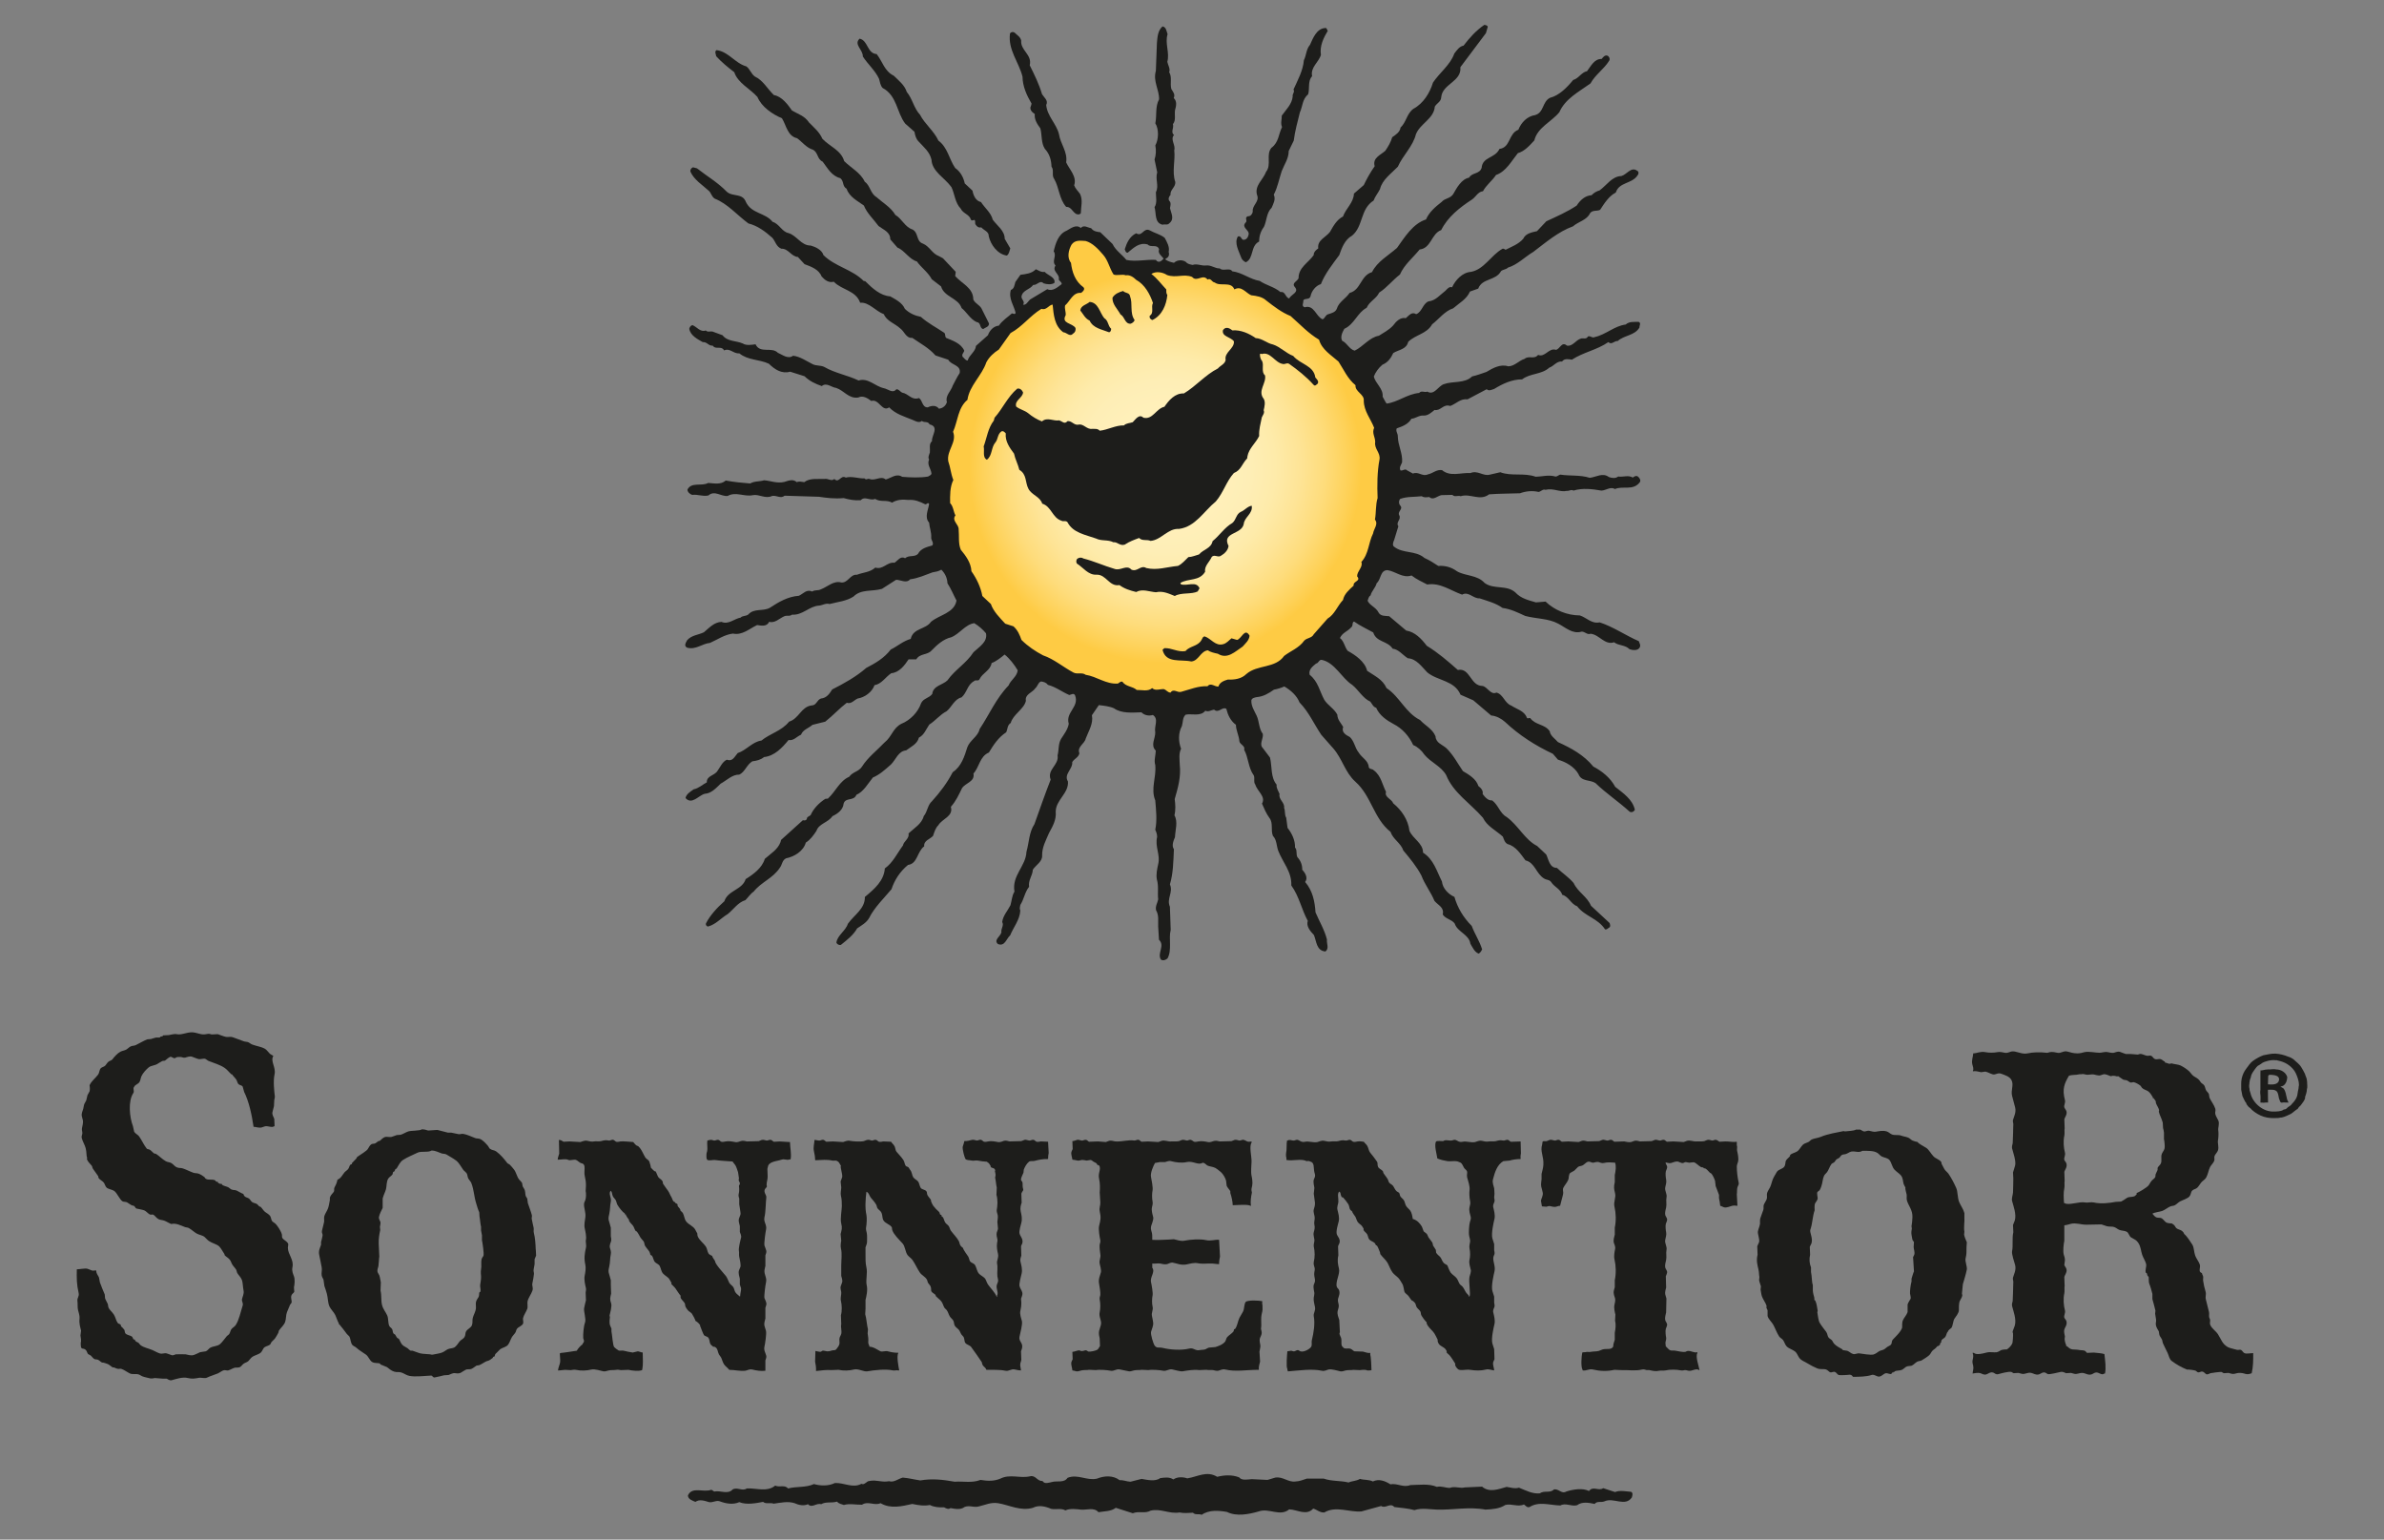 <?xml version="1.0" encoding="UTF-8"?>
<svg xmlns="http://www.w3.org/2000/svg" xmlns:xlink="http://www.w3.org/1999/xlink" id="Ebene_1" width="240" height="155" viewBox="0 0 240 155">
  <rect x="0" y="0" width="240" height="155" fill="#808080" stroke="none"/>
  <defs>
    <style>.cls-1{fill:url(#radial-gradient);}.cls-1,.cls-2{fill-rule:evenodd;}.cls-3,.cls-2{fill:#1d1d1b;}</style>
    <radialGradient id="radial-gradient" cx="117.296" cy="47.016" fx="117.296" fy="47.016" r="22.744" gradientUnits="userSpaceOnUse">
      <stop offset=".264" stop-color="#fff0ba"></stop>
      <stop offset=".377" stop-color="#feeeb6"></stop>
      <stop offset=".488" stop-color="#feebaa"></stop>
      <stop offset=".598" stop-color="#fee496"></stop>
      <stop offset=".708" stop-color="#fedc7b"></stop>
      <stop offset=".816" stop-color="#fed157"></stop>
      <stop offset=".868" stop-color="#fecb44"></stop>
    </radialGradient>
  </defs>
  <path class="cls-1" d="m111.052,25.207c.52.589.928,1.189,1.352,1.833.328.151.676-.115,1.047.036.384-.068.818-.085,1.119.217.891.493,1.815-.571,1.815-.571,0,0,1.12.045,1.523.35.797.603,1.405.067,2.295.409.493.59,1.11-.356,1.589.275.356-.192.438.274.74.301.59.453,1.671-.164,2.027.712.726-.411,1.165.356,1.726.603.575.068,1.138.151,1.562.547.795.617,1.575,1.219,2.492,1.589,1.001.877,1.823,1.781,2.932,2.438.275,1.014,1.275,1.603,2,2.247.536.809.918,1.754,1.753,2.439-.068.671.932.932.85,1.589.013,1.082.712,1.864,1.069,2.795-.248.562.095.89.109,1.452-.123.726.576,1.109.44,1.835-.234,1.206-.248,2.713-.192,3.945-.22.685-.136,1.495-.272,2.22.382.452-.125.945-.194,1.425-.479.945-.438,2.109-1.206,2.931.192.535-.439.932-.439,1.48.439.52-.438.479-.355.959-.48.438-.974.863-1.097,1.48-.575.603-.848,1.48-1.588,1.918l-1.425,1.617c-.205.411-.698.342-.986.658-.534.753-1.398,1.055-2.054,1.561-.932,1.315-2.754.878-3.891,1.863-.508.507-1.22.603-1.918.575-.37.11-.835.274-.96.712-.369.055-.78-.439-1.123-.027-.959-.041-1.795.328-2.712.576-.399.124-.782-.383-1.097.082-.287-.014-.411-.247-.656-.356-.411-.041-.905.219-1.234-.109-.439.383-1.069.177-1.589.192-.439-.398-1.11-.316-1.48-.85-.206-.055-.315.123-.465.192-1.233.082-2.152-.725-3.315-.904-.357-.274-.836-.028-1.233-.22-1.069-.561-2.014-1.397-3.151-1.78-.808-.424-1.576-.946-2.219-1.589-.178-.507-.384-1.001-.823-1.398l-.849-.273c-.548-.603-1.206-1.233-1.48-2.028l-.876-.822c-.164-.904-.589-1.795-1.123-2.548-.041-.878-.575-1.576-1.096-2.219-.274-.644-.151-1.425-.219-2.083.028-.548-.753-.89-.328-1.452-.219-.397-.205-.905-.548-1.261-.014-.78-.027-1.657.329-2.384-.261-.643-.288-1.26-.521-1.917-.192-1.124.919-1.96.493-3.043.494-1.095.494-2.465,1.48-3.287.205-1.467,1.48-2.48,1.945-3.864.288-.547.767-.985,1.288-1.315l1.205-1.699c1.206-.644,1.775-1.806,2.91-2.584.362-.248,1.243-.508,1.243-.508,0,0,2.952-1.101,2.76-1.306-.863-.617-.952-1.762-1.062-2.707-.438-.534.121-1.457.423-1.992.356-.521.945-.411,1.453-.384.712.192,1.315.849,1.808,1.425Z"></path>
  <path class="cls-2" d="m25.527,113.446c-.184-1.255-.466-2.547-.948-3.516-.051-.183-.102-.367-.153-.55-.089-.124-.326-.132-.428-.245-.097-.108-.11-.265-.183-.397-.118-.212-.336-.379-.459-.581-.061.001-.009.031-.061,0-.224-.197-.428-.474-.673-.642-.48-.328-1.036-.468-1.621-.703-.098-.039-.247-.177-.337-.214-.133-.056-.498.058-.642.03-.208-.04-.481-.176-.703-.245-.237-.073-.516.053-.673.092-.19.047-.323-.064-.458-.061-.066.002-.304-.017-.428.031-.046.018-.124.104-.214.092-.108-.015-.239-.126-.367-.153-.24.08-.393.278-.581.398-.081.01-.163.02-.245.031-.171.088-.364.21-.52.306-.243.149-.633.158-.856.336-.25.2-.6.585-.734.887-.097.218-.091.427-.214.612-.12.179-.439.262-.52.459-.174.203.058.418-.092.642-.54.807-.378,2.424-.03,3.333.041.184.081.367.122.551.097.181.366.29.489.459.28.383.469.857.764,1.223.076.094.19.062.306.122.158.082.289.265.428.367.067.049.141.018.214.061.292.173.62.536.978.734.193.107.355.084.55.184.203.103.333.334.551.428.248.108.388.035.642.122.339.117.692.306,1.04.428.191.067.332.024.52.092.183.066.435.213.581.336.051.043.091.151.153.184.339.176.643-.023.979.183v.061c.081.053.17.034.245.092v.061c.049.037.204.107.245.122.03-.01.061-.02.092-.03.035.015.064.101.092.122.141.107.445.158.612.245.103.053.203.171.306.214.224.094.343.024.55.122.157.075.525.3.673.337v.092c.081.042.063.101.122.153.118.104.3.121.428.214.123.09.204.289.336.367.155.092.308.092.459.184.096.058.16.18.245.244.041.01.081.021.122.031.192.179.281.387.459.52.157.118.426.258.52.428.092.167.082.338.183.489.063.093.184.144.275.214.137.104.305.344.397.489.115.181.242.399.306.612.047.158-.017.283.061.397.154.226.466.309.581.581.029.068-.029.28-.03.397-.006.652.629,1.209.459,1.957-.085.373.073.703.153.917.109.295.069.817,0,1.101.01.153.02.306.03.458-.061.124-.223.207-.275.336-.123.305.065.545,0,.764-.018.06-.129.16-.153.214-.111.244-.215.501-.306.734-.121.31-.067.63-.183.978-.115.344-.427.58-.611.856-.06.089-.033.174-.092.275-.06.102-.17.332-.306.52-.106.147-.294.278-.398.428-.054.078-.05.16-.122.214-.158.117-.342.138-.52.245-.191.115-.235.406-.397.55-.245.216-.62.261-.887.458-.14.104-.242.277-.367.398-.134.129-.337.162-.489.275-.123.092-.222.263-.367.336-.156.079-.401.03-.52.061-.221.057-.458.228-.673.275-.127.028-.303-.075-.489,0-.181.074-.378.233-.551.306-.379.161-.756.254-1.101.428-.172.087-.624-.021-.734,0-.459.087-.773.133-1.162.031-.539-.142-1.267.121-1.62.214-.245.064-.391-.102-.52-.153h-.397c-.265-.02-.53-.041-.795-.061-.095.02-.347.07-.489.03-.228-.063-.559-.112-.795-.214-.111-.048-.225-.143-.367-.184-.277-.08-.599.029-.856-.092-.278-.13-.551-.353-.856-.459-.11-.038-.22-.001-.275,0-.168.003-.366-.107-.489-.153h-.122c-.15-.089-.332-.267-.489-.336-.125-.055-.495-.179-.581-.153-.137-.067-.27-.219-.397-.275-.154-.068-.277-.012-.397-.092-.123-.081-.224-.24-.336-.336-.092-.051-.183-.102-.275-.153-.102-.126-.12-.326-.245-.428-.326-.27-.507.143-.489-.734.066-.137.002-.531-.03-.703.02-.163.041-.326.061-.489-.076-.332-.213-.727-.153-1.223.032-.264-.089-.591-.153-.856-.067-.278-.02-.651-.061-.917-.046-.299.204-.44.122-.795-.201-.873-.202-1.468-.183-2.385.309-.002.812-.115,1.04-.061.17.04.337.142.489.183.173.046.306-.037.428,0-.002.346.183.463.275.703.031.163.061.326.092.489.124.37.336.844.489,1.223.01.122.02.245.03.367.056.197.201.405.275.581.02.112.041.224.061.336.122.294.389.477.55.734.193.307.199.595.397.856.064.084.2.08.275.153.041.039.063.123.03.153.12.103.285.265.367.397.023.037.024.253.092.336.141.176.497.192.673.336.077.063.081.207.153.275h.092c.051.039.071.139.123.183.092.078.216.103.306.183.064.057.113.164.183.214.348.248.771.312,1.193.489.233.098.475.256.734.336.266.083.438-.06.703,0,.155.035.364.145.52.184.132.032.312-.068.397-.092.053-.015.944-.006.978,0,.276.05.536.165.856.061.191-.062.427-.195.611-.275.194-.031.387-.061.581-.092.187-.074.293-.284.459-.367.334-.168.723-.136.979-.367.262-.237.438-.528.673-.795.064-.073.194-.132.245-.214.1-.163.119-.384.244-.52.121-.131.296-.216.397-.367.349-.523.492-1.314.703-1.957.09-.275-.112-.419-.061-.673.045-.225.227-.541.153-.856-.077-.327-.052-.79-.183-1.101-.103-.245-.326-.455-.458-.673-.031-.102-.061-.204-.092-.306-.119-.199-.32-.381-.428-.581-.087-.16-.113-.289-.214-.428-.133-.183-.367-.294-.52-.458-.01-.041-.02-.082-.031-.122-.127-.193-.389-.66-.55-.795-.254-.213-.654-.285-1.009-.52-.16-.106-.286-.274-.428-.397-.22-.192-.565-.214-.825-.367-.265-.156-.514-.406-.795-.55-.12-.062-.239-.044-.367-.092-.47-.177-.89-.416-1.376-.306-.251-.095-.458-.246-.703-.336-.212-.078-.399-.059-.581-.153-.201-.105-.321-.304-.489-.428-.117-.086-.215.005-.336-.03-.215-.062-.386-.333-.611-.428-.136-.057-.795-.184-.795-.184-.121-.075-.102-.157-.214-.244-.082-.064-.178-.044-.275-.092-.14-.07-.296-.194-.428-.275-.145-.09-.351-.036-.489-.122-.273-.171-.539-.842-.825-1.039-.185-.128-.583-.189-.734-.306-.165-.128-.183-.345-.306-.52-.126-.18-.39-.277-.52-.459-.046-.064-.02-.151-.061-.214-.156-.241-.362-.492-.52-.734-.061-.093-.054-.22-.122-.306-.165-.207-.394-.391-.489-.673.01-.031.02-.061.031-.092-.106-.281-.035-.562-.153-1.009-.094-.353-.324-.695-.398-1.04-.028-.13.033-.267.061-.398.034-.158-.077-.379-.03-.581.039-.172.132-.566.092-.765-.035-.175-.096-.32-.122-.489-.033-.212.105-.508.153-.673.059-.204.042-.337.122-.52.043-.097.144-.231.183-.336.041-.173.081-.347.122-.52.051-.125.17-.276.214-.398.044-.122.026-.518,0-.611.193-.425.594-.71.856-1.07.141-.193.116-.475.275-.642.107-.112.317-.135.428-.245.135-.135.207-.316.367-.428.111-.078.286-.109.367-.214.208-.271.494-.6.795-.765.2-.109.445-.122.642-.245.139-.087.262-.234.428-.306.157-.068.335-.046.489-.122.366-.18.787-.431,1.162-.581.122-.01.245-.02.367-.03.145-.041.353-.119.52-.153.076-.016.306.033.428-.031v-.061c.072-.01.143-.02.214-.03.021-.031.041-.061.061-.092.193-.01.387-.021.581-.031.154-.02.539-.142.764-.092.585.13,1.22-.318,1.865-.153.171.044.425.106.612.153.237.06.581-.005.703-.031.116-.025.336.055.367.061.204-.01.408-.021.612-.031.261.078.536.219.826.275.22.043.423-.051.673.031.389.127.794.31,1.162.428.122.021.245.041.367.061.148.055.288.19.428.244.417.163.91.218,1.284.428.194.109.332.338.489.489.105.1.263.143.367.245-.331.496.277,1.142.122,1.834-.148.661-.047,1.612.03,2.263.008.067-.047.276-.061.336-.01.204-.02.408-.03.612-.043.175-.112.416-.153.611-.056.271.131.491.184.673.01.245.021.489.031.734-.031.01-.061.021-.092.031-.197.124-.549-.044-.764-.031-.155.01-.312.092-.428.123-.295.078-.568-.052-.826-.061Z"></path>
  <path class="cls-2" d="m226.834,136.225c-.308.004-.67.098-.887,0-.159-.072-.2-.288-.397-.336-.076-.019-.222.038-.367,0-.185-.049-.765-.184-.917-.275-.561-.334-.638-.748-.979-1.284-.208-.328-.59-.547-.764-.917-.104-.222.001-.367-.03-.551-.011-.06-.08-.195-.092-.244-.043-.173.031-.348-.031-.581-.097-.368-.214-.867-.306-1.223-.072-.279.063-.507-.03-.795-.1-.307-.203-.766-.245-1.101-.017-.134.029-.323,0-.428-.031-.11-.105-.198-.123-.336-.062-.012-.059-.008-.092-.031-.278-.143-.019-.538-.122-.826-.11-.309-.351-.593-.458-.886-.141-.385-.101-.817-.306-1.132-.214-.328-.525-.828-.826-1.07.041-.043-.124-.229-.183-.275-.165-.129-.335-.137-.52-.245-.12-.07-.162-.193-.245-.305-.07-.096-.23-.175-.275-.214,0,0-.41-.01-.551-.092-.165-.097-.277-.293-.428-.398-.19-.132-.382-.044-.581-.122-.177-.07-.269-.247-.397-.367.183-.138.756-.195.978-.275.284-.102.554-.343.826-.459.159-.068.314-.044.459-.122.185-.098.355-.305.55-.397.295-.139.771-.297.917-.489.192-.253.117-.445.306-.611.154-.135.325-.116.489-.275.143-.14.245-.328.367-.489.142-.188.398-.308.52-.52.19-.33.225-.725.398-1.07.107-.215.348-.389.428-.673.038-.136-.044-.304.031-.459.089-.187.277-.353.336-.55.105-.354-.058-.687,0-1.009.053-.293.063-.737.031-.948-.053-.348.149-.688,0-1.04-.087-.205-.258-.428-.306-.672-.036-.19.068-.308,0-.52-.127-.4-.422-.75-.581-1.101-.021-.122-.041-.245-.061-.367-.058-.148-.204-.249-.275-.367-.078-.129-.112-.377-.184-.489-.066-.104-.177-.169-.275-.245-.092-.072-.142-.18-.214-.275-.141-.187-.379-.297-.581-.428-.185-.12-.323-.373-.489-.52-.23-.204-.543-.412-.825-.55-.219-.107-.645-.129-.917-.214-.087.02-.181.053-.275.031-.144-.033-.256-.104-.397-.122v-.092c-.169-.044-.245-.199-.428-.245-.236-.06-.378.087-.611-.03-.126-.063-.197-.249-.336-.306-.145-.059-.286.017-.397,0-.21-.033-.405-.141-.612-.184-.111-.022-.265.029-.336.061-.265-.036-.494-.027-.734-.061h-.489c-.192-.051-.411-.167-.581-.214-.241-.066-.461.063-.611.092-.165.031-.438-.022-.612-.061-.299-.067-.591.061-.826.061-.414.001-1.11-.165-1.529-.061-.212.053-.411.122-.703.122-.407 0-.721-.106-1.009-.183-.404-.109-.629.205-1.009.122-.18-.039-.509-.119-.764-.061-.09.02-.209.078-.336.061-.635-.081-1.369-.058-1.896.061-.613.139-1.188-.298-1.651-.183-.169.041-.398.176-.642.122-.181-.039-.51-.119-.765-.061-.284.065-.844.075-1.193,0-.48-.104-.818.112-1.223.122-.012.338-.187.692-.092,1.101.034.146.171.466.061.642v.061c.275-.053.571.04.825.092.143-.02.285-.041.428-.061.261.053.484.209.734.275.306.082.501-.196.856-.061.4.151.851.275,1.04.642.258.501-.086,1.018.061,1.59.091.354.217.817.306,1.162.127.492-.131.953-.214,1.254-.035.127.018.316.031.397-.01.388-.021.775-.031,1.162-.01.265-.021.53-.031.795-.031.122-.102.357-.061.52.089.352.416,1.262.306,1.712-.062.253-.157.498-.214.703.01.204.02.408.031.612-.012.416-.005.944-.031,1.406-.014.249-.16.584-.092.856.126.5.451,1.315.275,1.957-.041.151-.145.321-.183.459.01.245.02.489.031.734-.14.574-.007,1.373-.123,1.896-.065.294.241,1.152.306,1.407.126.493-.13.953-.214,1.254-.035.126.018.316.031.398-.01.387-.021.774-.031,1.162-.01.265-.021.53-.031.795-.031.122-.102.357-.061.52.126.5.451,1.315.275,1.957-.071.194-.143.387-.214.581-.019.08.023.181.031.214.027.123-.026.876-.061.978-.075.221-.375.548-.581.642-.07-.022-.418.008-.551.061-.132.054-.277.189-.459.214-.288.039-.649-.063-1.009.031-.366.095-1.014.276-1.284.031h-.122c.105.262.062.475,0,.734-.049.204.03.44.061.581.063.283-.049.523-.061.764.237-.029.526-.109.795-.031.145.042.323.193.581.122.178-.049.406-.282.703-.183.138.046.244.226.52.153.196-.052,1.042-.299,1.315-.214.056.017.149.105.214.122.163-.01.326-.02.489-.03.083.018.25.073.336.091.346.075.577-.175.948-.091.219.049.459.236.764.153.124-.034.272-.15.398-.183.275-.075.378.107.519.153.151.048,1.086-.174,1.254-.214.272-.065.429.081.581.122.163-.01.326-.02.489-.03.083.018.25.073.336.091.281.062.494-.091.764-.091.357,0,.576.253.948.153.125-.034.273-.15.398-.183.376-.102.588.338.917.092h.061c.122-.603.011-1.331-.061-1.957-.299-.102-.718-.103-1.07-.153-.224.01-.449.02-.673.031-.058-.03-.125-.148-.183-.184-.169-.105-.374-.063-.52-.092-.702-.138-.832.078-1.284-.367-.024-.023-.103-.037-.122-.061v-.092c-.078-.147-.139-.389-.153-.612.01-.082.02-.163.031-.245-.031-.17-.125-.474-.061-.703.061-.221.306-.46.214-.825-.038-.15-.177-.252-.214-.367-.07-.22.134-.46.061-.734-.128-.479-.187-1.143-.061-1.712.05-.228-.011-.544.031-.734-.01-.306-.021-.612-.031-.917.046-.167.168-.326.214-.52.083-.356-.155-.488-.214-.673.02-.163.041-.326.061-.489.004-.258-.076-.394-.123-.581-.087-.354-.01-1.052.061-1.376v-.489c.002-.364.001-.696,0-1.07.242-.017.455-.102.673-.153.499-.117,1.013.092,1.529.092.51-.01,1.019-.02,1.529-.03.168.045.387.141.551.183.27.07.526 0.0.764.092.168.065.323.207.489.275.234.096.496.068.734.183.228.111.253.459.459.581.29.172.517.246.703.52.28.412.267.793.397,1.193.105.321.302.6.397.917.095.315-.148.678,0,.948h.061c.068.121.051.222.122.336h.061c.068.13-.012.513.092.764.114.274.224.691.306,1.009v.52c.089.341.228.795.306,1.162-.01.102-.02.204-.03.306.019.14.063.405.092.581.038.229-.077.372,0,.642.053.189.183.396.275.551.02.122.041.244.061.367.053.153.179.297.244.428.073.144.059.284.122.428.132.3.317.649.459.948.148.314.167.633.428.825.458.339.959.631,1.529.856.085-.022.774.054.887.122.059.036.131.133.214.153.167.039.293-.124.489-.061.126.04.235.19.336.245.146.078.357-.067.428-.092.092-.032,1.041-.153,1.131-.122.057.019.148.104.214.122.163-.01.326-.02.489-.03.143.036.377.142.581.091.183-.045.365-.105.611-.091.518.028.576.259,1.131.03.155-.66.158-1.301.153-2.018Zm-10.181-17.397c-.141.144-.225.312-.336.489-.128.204-1.035.744-1.223.795.014.099.039.128-.061.183-.155.287-.652.131-.917.306-.179.118-.371.265-.581.367-.183.01-.367.02-.55.03-.605.113-1.452.228-2.201.061-.297-.066-.629.049-.856,0-.591-.128-1.721.338-2.079.061h-.061c-.032-.479-.073-1.026.031-1.498.05-.228-.01-.544.031-.734-.01-.306-.021-.612-.031-.918.061-.222.305-.459.214-.825-.037-.15-.178-.252-.214-.367-.069-.22.133-.459.061-.734-.126-.48-.186-1.142-.061-1.712.05-.228-.01-.544.031-.734-.01-.305-.021-.611-.031-.917.046-.167.169-.326.214-.52.083-.356-.156-.487-.214-.673-.069-.22.133-.46.061-.734-.294-1.118-.062-1.658.397-2.446.299-.128.693-.06,1.04-.153.117-.032.255.019.336-.031.132.005.239.04.336.061.267.058.566-.072.856,0,.114.029.374.095.489.092.141-.004.311-.102.428-.122.248-.044.524.131.703.183.069.02.165-.029.184-.03.176-.018.333.018.489.061.03-.01.061-.02.092-.031.161.096.326.241.489.336.121.071.269.04.397.092.116.047.243.179.367.214.094.027.246-.054.337-.03.204.052.483.212.642.336.077.06.114.176.183.244.165.162.416.203.612.336.187.127.34.39.459.581v.092h.061c.061.063.175.207.214.276.056.097.017.156.061.275.074.201.266.459.306.673-.01.051-.02.102-.03.153.075.341.275.651.397,1.101.01.183.02.367.03.55.033.101.084.314.092.458v.642c.038.154.111.75.061.948-.061.243-.202.36-.275.55-.132.342.051.697-.122,1.009-.064.117-.205.231-.275.336-.058.088-.013.228-.031.275-.034.093-.145.321-.183.397-.058.115-.003.231-.061.336-.068.123-.21.209-.306.306Z"></path>
  <path class="cls-2" d="m56.256,114.761c.281.003.313.121.489.184.194-.01.387-.021.581-.031.367.02.734.041,1.101.061.193-.047.414-.19.703-.122.157.036.441.113.673.061.178-.04.49.023.703-.031.26-.066.46-.131.764-.061.17.039.297-.124.489-.061.092.03.183.151.275.184.117.041.356-.012.428-.031.157-.041,1.284.061,1.284.061.139.139.234.345.459.397.033.023.029.019.092.031v.092c.064.011.059.007.092.031.252.316.39.707.581,1.009.099.156.32.226.398.398.05.11.171.591.153.612.116.112.24.273.367.367h.092c.107.098.2.476.306.611.122.157.312.202.428.428.01.071.021.143.031.214.153.251.361.499.52.734.124.182.225.469.306.581.12.168.12.424.306.52.033.023.029.019.092.031v.092h.092c.041.092.068.032.122.092.052.057.02.164.031.183.084.148.182.206.275.367v.092c.081.082.163.163.245.245.156.29.157.609.336.856.239.329.713.464.917.826.081.143.136.273.214.397,0,.075.002.214.061.336.179.371.569.646.795.978.141.208.137.49.275.703.085.131.238.155.367.245-.001.095.193.364.275.489.015.348.849,1.204,1.101,1.529.156.201.213.442.336.673.087.163.292.282.397.428.112.155.114.343.214.52.098.173.299.284.428.428h.061c.001-.277.13-.667.092-.825-.025-.105-.095-.257-.122-.367v-.581c-.046-.203-.168-.547-.092-.826.03-.112.123-.25.153-.367.059-.23-.077-.818-.122-1.009-.043-.178.003-.44-.03-.581-.063-.267.153-1.122.214-1.345.058-.212-.084-.428-.122-.581v-.581c-.024-.106-.067-.295-.092-.397-.109-.448.234-.628.153-1.009-.053-.247-.068-.566-.122-.795v-.581c-.024-.092-.102-.258-.061-.428.067-.273.073-.574.031-.825-.014-.085.126-.168.092-.306-.012-.051-.103-.233-.122-.275.01-.071.021-.143.031-.214-.031-.204-.061-.408-.092-.611-.071-.189-.16-.522-.275-.704-.078-.123-.2-.228-.275-.367-.605-.059-1.134-.059-1.804-.153-.202-.028-.564.122-.764-.031-.08-.116-.073-.382-.061-.581.005-.09.046-.18.061-.245.08-.343-.032-.793.03-1.101.143-.019.267-.103.459-.061.074.016.202.08.306.061.086-.016.227-.105.367-.061.092.029.183.154.275.184.123.039.351-.015.428-.031.298-.064.708.01.948.061.295.062.491-.1.703-.122.195-.021.356.031.489.061.397-.01.795-.02,1.192-.031.089-.022.224-.101.306-.122.198-.051.366.061.52.061.127-0.0.265-.112.428-.061.092.029.183.154.275.184.194-.01.387-.021.581-.031.346.02.693.041,1.04.061.002.57.17,1.166.061,1.743h-.122c-.224.126-.486-.079-.795.03-.488.173-1.321.168-1.376.764-.116.196.06.823-.061,1.315-.04.161-.058.29-.061.459.01.051.021.102.031.153-.025.11-.179.214-.214.306-.13.341.192.543.153.825-.066.479-.05,1.415-.183,1.957-.124.504.273.772.153,1.284-.048.205-.218,1.383-.153,1.59.046.144.144.345.183.52.035.156-.063.35-.092.459v1.07c-.028.117-.08.297-.092.428-.045.476.267.736.153,1.223-.048.205-.218,1.383-.153,1.59.052.163.237.424.183.673-.017.079-.073.235-.092.306v1.07c-.044.184-.156.476-.092.734.051.174.102.347.153.52.067.264-.095,1.329-.153,1.559-.096.382.122.677.183.948.035.156-.063.35-.092.458v1.04c-.45.054-.877-.017-1.315-.122-.302-.073-.506.1-.734.122-.54.053-1.008-.089-1.59-.092-.145-.201-.384-.344-.52-.551-.131-.2-.18-.41-.275-.642-.051-.124-.185-.251-.244-.367-.137-.267-.101-.541-.336-.703-.086-.071-.147-.071-.245-.061-.001-.045-.199-.136-.275-.275-.109-.2-.061-.435-.214-.642-.085-.115-.326-.14-.428-.245-.075-.077-.397-.948-.397-.948.068-.09-.335-.46-.459-.489-.026-.137-.283-.626-.367-.734-.094-.121-.302-.222-.398-.336-.083-.1-.196-.246-.244-.367-.055-.136-.024-.256-.092-.367-.103-.169-.315-.336-.397-.52-.015-.033-.015-.195,0-.214-.204-.232-.334-.47-.52-.734-.116-.164-.303-.304-.428-.459.01-.03.021-.061.031-.092-.032-.065-.237-.418-.275-.459-.171-.181-.413-.306-.581-.489-.194-.211-.216-.555-.336-.764-.114-.199-.364-.26-.489-.397-.128-.141-.164-.446-.275-.611-.04-.06-.137-.072-.183-.122v-.031c.004-.009-.045-.198-.092-.275-.122-.2-.313-.388-.428-.581-.086-.144-.06-.316-.153-.458-.08-.122-.225-.241-.306-.367-.139-.219-.226-.456-.397-.642-.03-.01-.061-.02-.092-.03-.132-.17-.166-.42-.306-.581-.108-.124-.449-.446-.367-.551-.082-.083-.316-.43-.336-.55h-.092v-.092c-.233-.147-.559-.561-.734-.856-.095-.161-.094-.324-.183-.489-.063-.117-.217-.248-.275-.367-.111-.226-.065-.441-.214-.55v-.031c-.01.011-.02.021-.03.031-.221.294.115.691.03,1.07-.091.411-.055.788-.153,1.223-.035.155-.115.433-.061.642.06.231.15.485.214.764v.856c.022.099.066.343.031.489-.045.186-.188.397-.122.673.04.167.148.391.092.642-.092.411-.055.788-.153,1.223-.035.155-.115.433-.061.642.06.231.15.486.214.764v.52c.01.275.021.55.031.826-.099.411-.149.569,0,.978.101.277-.106.993-.153,1.192-.018.078.034.148.03.183-.065.592-.067.718.153,1.162v.275c.07.299.135,1.424.275,1.59.057.067.353.299.428.336.139.069.345-.013.52.03.268.066.651.151.917.184.173-.041.346-.082.52-.122.161.019.311.11.489.122.005.668.067,1.184-.061,1.773-.356.13-1.004.053-1.376-.03-.255.01-.51.02-.764.03-.093-.019-.318-.063-.459-.03-.19.043-.51.004-.764.061-.126.028-.364.121-.52.092-.266-.049-.895-.269-1.223-.183-.451.117-1.052.144-1.559.031-.156-.035-.411.007-.52.03-.194-.01-.387-.02-.581-.03-.226.007-.424.061-.703.061.035-.321.168-.542.214-.825.035-.217-.032-.614-.03-.887.07-.038.069-.05.184-.061.04.017,1.286-.178,1.529-.214.036-.129.427-.579.551-.611.027-.127.117-.177.153-.275.06-.163-.055-.268-.061-.397-.019-.402.038-1.157.183-1.56.128-.353-.15-1.089-.092-1.437.037-.223.123-.538.183-.795-.01-.265-.02-.53-.03-.795.013-.093.062-.29.03-.428-.072-.314-.215-.863-.122-1.284.059-.265.133-.756.061-1.07-.142-.619-.075-1.134.061-1.712.069-.289-.059-.572,0-.825.065-.276-.064-.884-.122-1.131-.078-.333.016-.811.061-1.101.079-.507-.192-1.005-.122-1.437.016-.097.098-.232.122-.306.081-.252.087-.678.031-.917.01-.174.02-.347.03-.52.011-.344-.048-.693-.122-1.009-.107-.456.139-1.094-.214-1.223-.044-.039-.132-.027-.245-.092-.089-.051-.258-.206-.398-.275-.198-.098-.616.073-.764,0-.317-.155-.696-.032-1.101-.031.01-.254.105-.416.153-.611-.01-.459-.02-.917-.03-1.376Z"></path>
  <path class="cls-2" d="m82,114.761c.204.002.378.092.551.061.086-.016.227-.105.367-.061.092.029.183.154.275.184.214-.01.428-.021.642-.031.346.02.693.041,1.039.061.197-.046.411-.188.703-.122.247.055,1.053.11,1.376.03.164-.04.332-.177.581-.122.074.016.202.08.306.061.086-.016.227-.105.367-.061.092.029.183.154.275.184.123.039.351-.015.428-.031.265.01.53.02.795.031.107.17.283.294.367.489.085.197.061.372.184.52.232.28.503.536.703.856.103.165.101.382.214.55.058.087.192.088.275.153.042.033.145.233.183.275.184.201.18.548.306.734.118.175.357.265.489.428.113.141.147.445.245.612.138.236.444.153.611.397.049.059.015.224.092.367.085.158.242.314.336.458.01.061.02.123.031.184.047.112.134.323.214.428.178.236.363.415.581.611.07.063.058.206.122.276.041.01.081.02.122.03v.122c.028.04.127.078.153.122.107.181.123.383.245.55.086.118.256.214.336.336.098.15.113.319.214.459.243.335.589.668.795,1.039.077.138.071.292.153.428.068.114.177.189.275.275.032.196.408.685.52.856.09.137.108.405.214.52.114.124.381.165.489.367.159.295.176.633.398.856.153.154.359.251.52.397.202.185.199.432.367.673.286.41.683.762.887,1.254h.03v-.153c.175-.266-.123-.693-.03-1.04.026-.097.096-.239.122-.336.05-.183-.047-.398-.061-.55-.04-.443.058-.866-.031-1.284-.058-.273.187-.589.092-.979-.07-.286-.146-.7-.092-1.07.012-.084.062-.267.031-.397-.038-.153-.12-.451-.061-.673.032-.119.11-.257.122-.398-.02-.224-.041-.448-.061-.673.005-.19.087-.476.03-.703-.028-.112-.116-.355-.092-.489.076-.42.12-1.055-.03-1.529.01-.245.02-.489.03-.734-.069-.278-.083-.661-.153-.948-.023-.095.025-.193.03-.245.016-.162-.035-.303-.061-.459.01-.031.021-.061.031-.092-.086-.288-.322-.178-.459-.336v-.092c-.066-.121-.192-.328-.306-.367-.01.01-.02.02-.03.031v-.092c-.338-.016-.641-.058-.978-.122-.208-.039-.388.053-.611,0-.21-.051-.488-.019-.612-.153-.091-.134-.335-1.009-.275-1.254.044-.179.134-.328.153-.55.339,0,.545-.065.764-.122.182-.048.357.049.489.061.151.014.28-.117.459-.061.092.029.183.154.275.184.123.039.351-.015.428-.031.298-.064.708.01.948.061.268.056.476-.078.642-.122.194-.052.422.032.55.061.397-.01.795-.02,1.192-.031.089-.022.224-.101.306-.122.226-.059.387.096.581.061.087-.016.227-.105.367-.061.092.029.183.154.275.184.123.039.351-.015.428-.031.245.01.489.02.734.031.02.377.041.754.061,1.131-.037.162-.061.374-.061.611-.53-.007-.923.067-1.345.183-.217.06-.436-.028-.581.092-.225.186-.411.496-.52.795-.01.102-.021.204-.031.306-.079.17-.2.426-.244.612-.041.17.083.223.122.305.071.148.009.372.061.612.006.028.066.171.031.245-.046.095-.15.208-.183.336.01.306.02.611.03.917-.083.229-.172.54-.092.887.081.35.165.719.061,1.131-.055.219-.24.814-.184,1.07.066.299.41.571.275,1.009-.021.066-.102.193-.122.275.01.316.02.632.03.948-.037.149-.143.345-.092.581.081.371.222.805.122,1.223-.053.223-.267,1.016-.214,1.254.057.255.214.403.275.642.071.275-.08.471-.122.642.01.122.02.245.03.367.006.331-.035.603-.092.826-.091.356.09.81.153,1.07.073.302-.181,1.269-.245,1.559-.089.411.263.574.275.948.008.249-.079.346-.122.52.01.275.02.55.03.826-.006.15-.063.255-.092.367-.063.247.046.515.061.733-.226-.002-.443-.051-.612-.091-.398-.096-.582.207-.978.122-.542-.117-1.279-.081-1.896-.092-.059-.204-.26-.302-.367-.459-.013-.019-.107-.271-.092-.306-.352-.508-.698-1.031-1.07-1.529-.136-.182-.435-.225-.581-.398-.124-.147-.083-.442-.183-.611-.051-.087-.16-.166-.214-.245-.109-.16-.152-.345-.275-.489-.117-.137-.299-.24-.397-.398-.095-.151-.062-.361-.153-.52-.082-.142-.251-.267-.336-.397-.142-.217-.18-.474-.336-.673-.053-.068-.17-.142-.214-.214-.137-.226-.172-.483-.336-.673-.156-.179-.356-.319-.52-.489-.036-.037-.025-.115-.061-.153-.117-.122-.307-.189-.397-.337-.068-.112.015-.284-.092-.52-.05-.11-.188-.233-.245-.336-.067-.123-.054-.215-.122-.336-.16-.287-.52-.437-.703-.703-.276-.403-.456-.846-.734-1.253-.122-.179-.35-.322-.489-.489-.246-.296-.255-.901-.52-1.192-.404-.447-.887-.897-1.04-1.346-.035-.103-.001-.219-.061-.306-.196-.283-.648-.366-.825-.673-.147-.253-.06-.466-.214-.795-.073-.155-.264-.267-.367-.398-.088-.112-.079-.272-.153-.397-.137-.231-.341-.477-.52-.673-.15-.164-.218-.552-.459-.611-.094.702-.156,1.668,0,2.324.063.267.021.999-.03,1.223-.048.208.029.448.061.581.062.253.023.7.03.917.006.186-.114.399-.153.55v.55c0,.571-.016,1.014.092,1.468.134.561-.093,1.296.031,1.804.117.479-.045,1.166-.122,1.468v.887c-.01.183-.02.367-.03.55.125.409.161,1.076.275,1.529-.01.133-.021.265-.031.398.046.256.091.638.061.887-.022.178.137.357.122.459.425.011.769.296,1.101.459.169.083.505-.062.734,0,.326.087.634.151,1.07.153v.03c-.194.297.024,1.418.092,1.743h-.153c-.09-.046-.316.039-.489,0-.706-.158-1.867-.032-2.568.092-.366.065-.918-.296-1.345-.183-.449.119-1.054.146-1.56.031-.234.01-.469.02-.703.03-.496-.039-1.071.033-1.559.092.015-.339-.024-.637-.092-.948.01-.356.021-.713.031-1.07.132.01.444.127.581.061.07-.033.09-.112.245-.092.246.032.398.138.765,0,.232-.087.387.014.52-.153.13-.163.27-.351.306-.52.041-.192-.051-.462.03-.672.033-.085.122-.214.153-.336.078-.305-.073-.681,0-.979-.01-.306-.021-.612-.031-.917.119-.396.102-1.024,0-1.437-.07-.285.058-.645.031-.887-.016-.143-.103-.381-.061-.55.032-.129.117-.295.153-.428.06-.225-.052-.487-.092-.642v-1.039c0-.588.102-1.208-.031-1.743-.052-.211-.006-.6.031-.764-.021-.224-.041-.449-.061-.673.101-.408.182-.598.061-1.07-.12-.466.057-1.333.061-1.743.004-.394-.017-.74-.092-1.04-.067-.269.038-.63.031-.856-.021-.194-.041-.387-.061-.581.031-.128.117-.294.153-.428.073-.276-.232-1.046-.122-1.162-.113-.143-.181-.389-.367-.459-.161-.121-.322-.015-.52-.061-.496-.115-1.066-.06-1.682-.031-.01-.01-.02-.02-.031-.031-.001-.33-.059-.594-.122-.887-.084-.391.048-.8.061-1.131Z"></path>
  <path class="cls-2" d="m124.102,121.334c-.014-.373-.125-.884-.245-1.223v-.184c-.093-.182-.292-.356-.367-.55-.02-.173-.041-.346-.061-.52-.078-.289-.314-.676-.519-.856-.138-.121-.429-.35-.581-.428-.239-.124-.629-.139-.795-.244-.145-.092-.239-.253-.458-.275-.444.303-.967-.215-1.621-.061-.471.111-1.083.038-1.559-.092-.231-.063-.459.056-.612.092h-.52c-.132.033-.403.071-.489.092-.146.253-.499.995-.397,1.437.05.219.208,1.061.153,1.315-.061.28-.073.792,0,1.131.045.211-.03.44-.061.581-.073.326.066.759.122.978.068.262-.162.721-.214.948-.057.248.052.496.092.673.047.208.018.494.03.672.581.04,1.11-.009,1.743-.03.142-.01.285-.02.428-.031.254.059.717.219,1.04.153.637-.13,1.619-.195,2.202-.061.5.115.894-.077,1.315-.031.03.561.061,1.121.092,1.682-.051.214-.092.453-.092.765-.267 0-.489-.054-.703-.061-.438-.016-.996.063-1.437-.031-.367-.079-.83.057-1.131.122-.545.118-1.037-.122-1.407-.183-.188-.031-.412.116-.55.153-.233.062-.535-.029-.703-.061-.219-.042-.567.043-.795,0v.428c.328.424-.252.92-.122,1.467.05.21.208,1.07.153,1.315-.061.272-.081.801,0,1.131.087.355-.14.595-.061.948.041.181.109.53.122.673.031.322-.143.633-.214.918-.065.26.235,1.191.336,1.345.229.35.429.17.856.275.746.185,1.846.261,2.66.061.44-.108.587.263,1.07.153.164-.037.435-.015.581-.092.079-.042.207-.125.306-.153.224-.02.449-.041.673-.061.153-.043.323-.113.489-.184.134-.057.411-.243.489-.367.092-.146.1-.337.214-.459.189-.204.479-.357.642-.581.01-.061.02-.122.031-.184.015-.022.105-.039.122-.061.221-.297.247-.72.428-1.101.1-.211.273-.444.367-.642.146-.308.081-.728.275-.978.274-.181,1.292-.133,1.651-.061v.306c.056.09.011.263.03.397.026.177-.049.467-.092.642-.074.304-.024.796-.031,1.131-.01.102-.02.204-.03.306.024.165.102.327.061.52-.038.18-.144.329-.184.489-.048.197.036.478.061.673.017.135-.063.466-.092.611.021.336.041.673.061,1.009-.065.287-.157.503-.122.826-1.233-.001-2.346.219-3.394-.031-.275-.066-.492.078-.673.122-.195.047-.408-.041-.551-.061-.199-.029-.469.015-.673-.03-.245.01-.489.02-.734.03-.506-.072-1.178.041-1.651.122-.197.034-.81-.136-1.009-.183-.398-.095-.582.207-.978.122-.284-.061-1.109-.129-1.437-.061-.234-.01-.469-.02-.703-.03-.19.044-.511.004-.765.061-.126.029-.364.121-.52.092-.248-.046-.63-.122-.887-.183-.398-.095-.582.207-.978.122-.284-.061-1.109-.129-1.437-.061-.234-.01-.469-.02-.703-.03-.19.044-.511.004-.764.061-.126.029-.364.121-.52.092-.123-.023-.244-.08-.397-.092-.007-.285-.171-.559-.092-.856.021-.078.101-.19.122-.275-.01-.245-.02-.489-.03-.734.234-.026.42-.118.642-.153.085-.014.16.048.214.061.167.041.323-.039.428-.061.184-.038.238.106.336.122.191.032.698-.073.887-.183.124-.072.178-.264.275-.367-.01-.255-.02-.51-.03-.764-.04-.177-.123-.513-.061-.764.046-.188.139-.431.183-.612.108-.434-.237-.794-.122-1.284.075-.321.081-.884,0-1.254-.038-.173.035-.343.061-.459.038-.17-.084-.963-.122-1.131-.103-.455.108-.858.183-1.162.055-.219-.078-.658-.122-.856-.083-.372.141-.611.061-.978-.039-.177-.103-.793-.061-.979.024-.107.098-.267.061-.428-.066-.29-.209-1.085-.122-1.437.146-.595.209-.804.061-1.467-.075-.338.078-.563.061-.887-.021-.336-.041-.673-.061-1.009.036-.417.038-.938-.061-1.376-.134-.593.207-.873.03-1.315-.064-.035-.182-.075-.244-.122.026-.137-.212-.193-.336-.275-.085-.056-.187-.159-.306-.183-.132.021-.265.041-.397.061-.098-.016-.388-.072-.489-.061-.115.012-.269.094-.428.061-.155-.032-.359-.074-.52-.092-.017-.247-.166-.52-.092-.795.021-.078.101-.19.122-.275-.01-.265-.02-.53-.03-.795.202-.009.315-.085.458-.122.226-.059.388.096.581.061.087-.016.227-.105.367-.061.092.029.183.154.275.184.295-.01.591-.021.887-.031.265.02.53.041.795.061.102-.024.248-.099.336-.122.234-.062.455.05.642.061.698.04,1.313-.188,1.865-.092.172.03.297-.121.489-.061.092.029.184.154.275.184.214-.01.428-.021.642-.031.346.02.693.041,1.04.061.102-.024.248-.099.336-.122.341-.09.617.094.978.061.187-.017.543.024.765-.031.089-.022.224-.101.306-.122.17-.045.345.041.459.061.105.018.205-.046.275-.061.262-.056.338.135.489.184.123.039.351-.015.428-.031.298-.064.708.01.948.061.295.062.491-.1.703-.122.195-.021.356.031.489.061.397-.01.795-.02,1.193-.031.089-.022.224-.101.306-.122.171-.045.345.041.459.061.172.03.296-.121.489-.061.292.09.272.247.764.153v.122c-.255.382.003,1.309,0,1.896-.002.408-.093,1.018,0,1.437.052.235.129.692.061,1.009-.029.133-.096.346-.061.52.005.026.045.11.03.183-.087.435-.154.857-.092,1.315h-.061c-.192-.18-1.401-.066-1.773-.061Z"></path>
  <path class="cls-2" d="m153.081,114.914c.01.397.02.795.031,1.192-.04.174-.054.375-.031.581-.415 0-.766.055-1.101.153-.214.02-.428.041-.642.061-.602.354-.847,1.07-1.04,1.835-.087.347.078.678.122.887.026.119.012.44.031.55-.01.133-.021.265-.031.397.015.076.061.274.031.398-.041.161-.182.321-.122.581.066.283.211.784.122,1.162-.089.379-.341,1.449-.214,1.957.045.183.136.382.183.581v.612c.017.075.061.275.031.397-.034.135-.118.221-.122.398-.012.423.235.864.122,1.345-.089.379-.341,1.449-.214,1.957.045.183.136.382.183.581v.611c.017.076.061.275.031.398-.041.162-.182.321-.122.581.066.283.211.784.122,1.162-.089.379-.341,1.449-.214,1.957.046.183.136.382.183.581.01.336.02.673.031,1.009-.022.085-.101.198-.122.275-.082.293.084.573.092.856-.247-.025-.549-.166-.826-.091-.472.127-1.056.119-1.59.031-.41-.068-1.072.14-1.254-.092-.088-.085-.326-.336-.244-.52-.174-.271-.37-.605-.581-.856-.083-.099-.243-.19-.306-.306.01-.031.021-.061.031-.092-.037-.059-.101-.187-.153-.245-.176-.197-.486-.268-.642-.489-.073-.102-.161-.321-.122-.428-.11-.211-.205-.442-.336-.642-.189-.288-.489-.501-.673-.795-.042-.068-.146-.258-.092-.306-.172-.165-.455-.542-.55-.734-.061-.123-.03-.249-.092-.367-.081-.155-.272-.276-.367-.428-.078-.125-.077-.267-.153-.397-.046-.08-.28-.311-.336-.275-.135-.139-.214-.304-.336-.458-.112-.142-.299-.238-.397-.398-.067-.109-.078-.602-.245-.856-.103-.158-.233-.409-.367-.551-.188-.2-.449-.356-.611-.581-.212-.294-.308-.614-.489-.948-.163-.299-.531-.598-.734-.887-.01-.061-.02-.122-.031-.183-.083-.175-.191-.522-.306-.673-.031-.01-.061-.02-.092-.031-.06-.078-.082-.181-.153-.245-.152-.135-.384-.186-.52-.336-.123-.136-.123-.35-.214-.52-.08-.15-.289-.275-.367-.428v-.153c-.024-.051-.109-.182-.153-.244-.099-.14-.285-.238-.397-.367-.14-.161-.172-.382-.275-.581-.047-.092-.36-.463-.306-.52-.077-.061-.204-.158-.245-.245-.054-.114-.065-.327-.153-.489-.063-.115-.421-.583-.52-.673-.04-.036-.121-.019-.153-.061-.055-.07-.155-.398-.122-.428-.061-.056-.08-.041-.123-.122-.01.01-.02.02-.03.031-.182.209-.041.659-.061,1.009-.014.245-.163.481-.092.795.08.358.226.757.122,1.193-.059.248-.292.957-.184,1.284.07.211.364.452.276.826-.029.122-.121.245-.153.367.01.306.02.612.031.917-.119.506-.053.873.061,1.345.129.534-.386,1.316-.214,1.834.037.111.174.196.214.306.132.363-.022.616-.092.887-.049.188.029.441.061.581.05.22-.054.463-.092.612-.095.377.09.705.153.948.02.408.041.815.061,1.223-.006.062-.058.095-.03.214.025.11.124.27.153.367.094.318-.07.772.184.917.14.262.515.069.795.183.127.052.241.203.367.245.285.01.571.02.856.03.195.051.544.182.734.123v.214c.073.119.123,1.283.122,1.529-.103.035-.28.032-.428.03-.16-.103-.538-.058-.734-.03-.224-.01-.449-.02-.673-.03-.19.044-.511.003-.764.061-.127.029-.364.121-.52.092-.266-.049-.896-.27-1.223-.183-.169.044-.377.179-.642.122-1.041-.222-2.336-.02-3.425.061-.041-.078-.058-.107-.061-.245-.141-.212-.028-1.426,0-1.773.132-.021.265-.041.397-.061.097.02.196.081.306.061.09-.016.256-.139.367-.122.098.015.153.094.245.122.35.108.868-.199,1.039-.398.187-.217.042-.438.122-.764.163-.661.329-1.612.183-2.385-.054-.289.204-.547.122-.917-.053-.237-.168-.687-.122-.948.016-.09.071-.365.061-.459-.022-.211-.135-.554-.061-.826.041-.148.156-.291.122-.52-.028-.196-.119-.499-.061-.764.017-.078.059-.272.031-.398-.035-.15-.14-.413-.092-.611.125-.521.113-1.014,0-1.59-.024-.126.045-.405.061-.52.035-.25-.146-.576-.061-.887.068-.252.134-.459.061-.764-.044-.183.018-.441.031-.581.032-.353-.168-.628-.092-.948.049-.207.138-.379.122-.673-.041-.306-.082-.612-.122-.917.02-.194.041-.387.061-.581-.022-.212-.134-.552-.061-.825.022-.083.1-.217.122-.306.041-.159-.034-.349-.061-.459-.104-.423.046-.967-.428-1.07-.079-.054-.243-.067-.336-.031-.563-.294-1.358.005-2.049-.122v-.214c-.046-.073-.059-.365-.031-.489.084-.369.019-.915.092-1.254h.061c.151-.114.387-.029.55,0,.173.03.297-.121.489-.061.194.061.335.262.703.184.4-.085.873.117,1.253.031.197-.046.411-.188.703-.122.16.036.438.111.673.061.178-.038.489.022.703-.031.309-.075.404-.124.764-.061.172.03.297-.121.489-.061.092.029.183.154.275.184.123.039.351-.015.428-.031.205-.044.478.012.642.031.091.143.25.252.336.397.14.235.142.502.306.703.223.275.479.587.673.887.123.19.014.324.122.55.081.169.336.262.459.397.06.066.04.168.092.245.129.192.316.409.428.611.061.11.054.205.122.306.089.131.302.207.397.336.143.194.191.395.367.55.082.051.163.102.245.153.082.114.066.282.153.397.09.12.263.235.336.367.105.19.109.363.214.55.1.178.312.324.428.489.145.207.221.601.244.826.422.119.697.412.917.764.061.163.123.326.184.489.054.065.252.178.306.245.09.112.106.243.184.367.112.18.293.362.397.55.02.092.041.183.061.275.063.124.218.302.275.428.01.092.02.184.031.276.083.178.274.288.397.428.154.173.207.442.367.611.1.106.254.149.367.245.003.039.229.596.336.734.169.217.449.355.612.581.146.203.182.412.305.581.061.083.176.139.245.214.172.186.248.43.397.642.108.153.25.206.306.428.024-.032.011-.009.031-.061.134-.214-.118-1.496,0-1.987.044-.182.176-.472.122-.703-.058-.253-.21-.639-.122-1.009.07-.297.076-.768,0-1.101-.059-.257.041-.544.061-.734.013-.124-.064-.401-.092-.52-.08-.346-.01-1.127.061-1.406.034-.133.135-.331.092-.52-.059-.253-.209-.638-.122-1.009.032-.134.109-.372.061-.581-.078-.344-.102-.857-.061-1.131.057-.384-.17-.987-.245-1.284-.06-.238.063-.478-.031-.642-.06-.105-.208-.199-.275-.306-.144-.228-.19-.511-.489-.581-.301-.183-.865-.047-1.162-.092-.324-.049-.724-.14-1.04-.275-.044-.366-.355-1.38-.122-1.712.128-.083.513-.034.703-.031.263-.186.546-.03.856-.061.104-.011.248-.108.398-.061.194.061.335.262.703.184.401-.086.874.118,1.254.031.197-.046.411-.188.703-.122.16.036.438.111.673.061.178-.038.49.022.703-.031.309-.076.404-.124.765-.061.172.03.297-.121.489-.061.092.029.184.154.275.184.326-.01.652-.021.978-.031Z"></path>
  <path class="cls-2" d="m174.918,121.396c-.187-.012-.347-.051-.55,0-.197.05-.535.214-.795.153-.145-.034-.233-.127-.397-.153-.022-.242-.067-.542-.122-.764v-.336c-.089-.282-.263-.666-.336-.887-.02-.173-.041-.347-.061-.52-.066-.228-.222-.557-.367-.734-.031-.037-.116-.057-.153-.092-.155-.147-.261-.311-.459-.428-.061-.01-.122-.02-.183-.03v-.061c-.06-.04-.155.007-.275-.061-.212-.121-.426-.351-.642-.459-.071-.036-.424.029-.52.031-.073.001-.318-.072-.397-.061-.048.007-.173.084-.214.092-.226.045-.402-.163-.642-.153-.204.008-.399.107-.581.153-.198.051-.387-.043-.55-.061.018.188.118.255.153.397.044.181-.09.361-.122.489-.058.234-.01.668.03.856.053.248-.051.56-.092.764-.077.383.216.634.122,1.07-.056.258.033.652-.031.948-.042.194-.145.547-.092.764.034.14.152.267.183.398.044.18-.09.361-.122.489-.058.234-.01.668.03.856.053.248-.051.56-.092.764-.077.383.216.634.122,1.07-.056.258.033.651-.031.948-.042.195-.145.548-.092.765.034.14.152.268.183.397.044.18-.09.361-.122.489.01.377.02.754.03,1.131-.036.165-.133.469-.092.673.027.132.094.32.122.428-.01.469-.02.938-.031,1.407-.042.195-.145.547-.092.764.034.14.152.267.183.398.044.18-.09.36-.122.489-.058.234-.01.668.03.856.039.182-.043.359-.061.489-.018.127.02.27.031.428.136.106.245.275.398.367.147.089.357.019.55.061.226.05.835.163,1.009.122.069-.016.152-.082.244-.092.366-.038.645.225.978.122v.092c-.221.339.158,1.352.214,1.712h-.031c-.338-.235-.703.146-1.101.061-.072-.016-.249-.073-.336-.061-.079.011-.27.059-.398.03-.441-.098-1.128-.1-1.559,0-.189.044-.46-.004-.612.031-.385.09-.671.014-1.009-.061h-.275c-.102-.025-.284-.107-.459-.061-.66.173-1.392.034-2.171.061-.204-.01-.407-.02-.611-.03-.755.173-1.487.133-2.171-.031-.399-.096-.652.164-1.04.091v-.061c-.195-.303-.108-1.394-.03-1.743.081-.028.212-.032.336-.031.129-.073.319.017.52-.031.219-.053.528-.024.795-.092.124-.031.282-.121.398-.153.383-.104.843.058,1.039-.244.063-.097.02-.212.061-.336.031-.095.095-.28.122-.398v-.703c.092-.428.12-.842.03-1.223.01-.204.021-.408.031-.611-.055-.227-.165-.637-.092-.978.034-.158.112-.436.061-.642-.05-.202-.198-.469-.122-.795.019-.083.072-.25.092-.336v-.704c.146-.676.121-1.466-.031-2.11-.074-.313.009-.768.061-1.009.06-.275-.077-.475-.122-.642-.078-.289.046-.626.092-.826v-.703c.146-.676.121-1.466-.031-2.11-.113-.48.168-.91.061-1.345-.111-.451-.144-.633-.03-1.131v-.704c.088-.412.161-.882.03-1.253-.397-.028-.78-.058-1.131.031-.205.052-.396-.057-.52-.092-.173-.049-.394.037-.52.061-.203.039-.384-.192-.642-.061-.156.079-.304.261-.459.337-.164.08-.319.058-.459.153-.122.122-.244.245-.367.367-.143.082-.286.163-.428.245-.173.214-.105.481-.183.673-.119.293-.357.542-.489.795-.121.231.017.408-.031.642-.075.375-.223.796-.305,1.192-.182.005-.277.06-.398.092-.212.056-.47-.032-.612-.061-.137-.028-.273.041-.367.061-.143-.01-.285-.02-.428-.031-.01-.01-.021-.02-.031-.03-.031-.184-.061-.367-.092-.55.042-.226.231-.523.183-.795-.034-.193-.11-.42-.153-.612-.055-.247.024-.557.031-.764v-.52c.066-.295.165-.587.183-.917.051-.895-.347-1.339-.122-2.049.034-.106.009-.226.061-.306.094-.058.263.002.397-.031.089-.022.224-.101.306-.122.226-.059.387.096.581.061.087-.016.227-.105.367-.061.092.029.183.154.275.184.214-.01.428-.021.642-.031.347.02.693.041,1.04.061.102-.024.248-.099.336-.122.194-.052.422.032.55.061.397-.01.795-.02,1.192-.031.089-.022.224-.101.306-.122.226-.059.387.096.581.061.087-.016.227-.105.367-.061.092.029.184.154.275.184.326-.01.652-.021.978-.031.172.037.495.109.703.061.102-.024.248-.099.336-.122.194-.052.422.032.55.061.398-.01.795-.02,1.192-.031.089-.022.224-.101.306-.122.226-.059.387.096.581.061.087-.016.227-.105.367-.061.092.029.183.154.275.184.214-.01.428-.021.642-.031.347.02.693.041,1.039.061.103-.024.248-.099.337-.122.34-.09.617.094.978.061.187-.017.543.024.764-.031.09-.022.224-.101.306-.122.17-.045.345.041.459.061.105.018.205-.046.275-.061.263-.056.338.135.489.184.204-.01.408-.021.611-.031.399-.005.779.097,1.131.031v.367c.078.126-.007.377.031.55.06.276.18.741.092,1.101-.038.157-.118.282-.122.489-.01.473.087,1.176.183,1.59.054.229-.085.354-.122.489-.061.224-.023.537-.061.703.02.388.041.775.061,1.162Z"></path>
  <path class="cls-2" d="m53.932,125.799c-.018-.537-.059-1.185-.183-1.651-.061-.228.012-.382-.03-.55-.072-.284-.115-.545-.183-.856-.04-.183.051-.234,0-.428-.107-.408-.283-.824-.397-1.193-.02-.153-.041-.306-.061-.458-.02-.064-.099-.136-.122-.184-.1-.202-.048-.4-.122-.642-.042-.137-.158-.284-.214-.397-.02-.112-.041-.224-.061-.336-.067-.131-.218-.254-.306-.367-.219-.282-.29-.729-.52-1.009-.124-.151-.282-.358-.428-.489-.071-.041-.143-.081-.214-.122-.328-.429-.693-.878-1.131-1.192-.213-.153-.42-.109-.642-.275-.084-.062-.114-.195-.184-.275-.21-.241-.488-.569-.795-.703-.174-.076-.31-.028-.489-.092-.368-.13-.813-.365-1.223-.428-.153-.023-.316.058-.459.031-.226-.043-.503-.1-.734-.153h-.336c-.379-.094-.703-.189-1.07-.275-.306.02-.611.041-.917.061-.202-.052-.369-.125-.642-.122-.22.167-1.064.111-1.376.214-.227.075-.504.26-.764.336-.132.01-.265.02-.397.03-.15.047-.357.144-.52.184-.162.039-.476-.031-.611,0-.274.062-.416.297-.611.428-.02-.01-.041-.02-.061-.03-.083.04-.242.194-.336.244-.136.072-.27.02-.397.092-.171.096-.26.331-.336.428-.068.227-.843.656-1.101.856-.041.031-.029.08-.061.122-.137.178-.34.343-.489.52.01.02.021.041.031.061-.038.049-.144.041-.183.092-.095.121-.112.306-.214.428-.111.133-.276.226-.367.336-.238.289-.332.57-.703.734-.088.429-.17.507-.306.795-.071.15.034.291-.092.458-.129.172-.299.311-.367.55v.245c-.063.236-.067.495-.183.826-.089.253-.28.511-.367.764-.066.194-.001.47-.03.611-.06.291-.13.518-.214.887-.05.219.088.309.061.489-.034.225-.104.444-.153.642v.275c-.077.263-.29.603-.183,1.04.095.387.155.819.244,1.223.057.259-.042.599,0,.826.03.163.135.309.183.428.031.214.061.428.092.642.088.221.182.549.245.764.123.421.088.931.275,1.315.147.301.444.56.581.856.141.304.212.593.367.856-.01.021-.02.041-.03.061h.061c.264.331.52.629.764.979.081.081.163.163.245.244.137.243.128.647.306.856.103.121.281.166.397.275.298.276.641.458.978.703.255.185.339.555.611.734.269.176.653.059.825.183v.061c.224.092.448.184.673.275.211.164.444.375.734.459.316.092.425-.012.734.092.263.089.519.287.795.336.634.114,1.475-.001,2.171-.031.172-.007.174.214.367.184.317-.051.651-.145.948-.214.153-.01.306-.021.459-.031.174-.052.408-.22.642-.184.604.093.582-.09,1.07-.336.228-.115.363.001.581-.092.183-.078.416-.276.52-.336.081-.01.163-.02.245-.031.236-.09.468-.259.673-.367.139-.073.272-.069.397-.153.033-.022.287-.194.306-.214.028-.032.031-.097.061-.122h.092c.07-.068.068-.188.122-.275.163-.163.326-.326.489-.489.257-.175.615-.21.795-.459.159-.219.231-.493.367-.734.091-.162.269-.326.367-.49.072-.12.07-.258.153-.367.158-.208.5-.278.611-.52.068-.148-.031-.426,0-.55.083-.332.316-.628.428-.948.072-.207-.019-.566.031-.764.099-.395.376-.708.489-1.07.102-.325-.077-.449,0-.765.066-.27.121-.632.153-.917.012-.106-.074-.307-.03-.459.031-.108.061-.384.092-.52v-.489c.032-.117.122-.255.153-.367-.01-.204-.02-.408-.03-.612Zm-5.259.612c-.036.102-.149.206-.183.336-.089.341.007.745-.061,1.039-.047.203-.01.623,0,.734.018.207-.061.644-.092.856-.028.192.105.481,0,.703h-.061c-.065.131-.022.366-.092.489-.091.162-.234.321-.275.55-.024.135.019.508,0,.642-.043.306-.228.61-.306.887-.078.275.003.527-.092.765-.112.28-.433.375-.581.611-.115.185-.039.332-.153.55-.132.253-.358.277-.52.489-.153.2-.265.396-.458.55-.185.147-.47.112-.703.214-.187.082-.38.26-.581.336-.303.115-.647.144-.948.214-.111.026-.198-.024-.275-.031-.663-.058-.864-.017-1.345-.214-.149-.061-.291-.114-.428-.153h-.183c-.106-.045-.214-.18-.306-.245-.171-.12-.375-.192-.52-.336-.145-.143-.23-.391-.336-.581-.035-.063-.135-.073-.183-.122-.095-.098-.129-.227-.214-.336-.051-.031-.102-.061-.153-.092-.133-.193-.056-.293-.153-.459-.086-.147-.207-.174-.275-.305-.148-.287-.079-.773-.214-1.07-.153-.338-.417-.642-.52-1.04-.122-.475-.032-.969-.153-1.467.01-.275.02-.551.03-.826-.051-.187-.074-.503-.153-.703-.044-.113-.149-.232-.184-.367-.046-.182.068-.416.092-.55.04-.224.054-.782.092-.979-.02-.438-.041-.876-.061-1.314-.016-.495.067-.96.153-1.346-.01-.112-.02-.224-.03-.336.015-.069.071-.36.061-.428-.025-.168-.208-.335-.153-.581.072-.32.237-.62.367-.887v-.948c.089-.358.265-.664.336-.948.079-.314.032-.717.214-1.039.095-.167.322-.274.428-.428.055-.08.03-.194.092-.275h.061c.075-.075.144-.226.153-.275.036-.032.096-.02.122-.061.193-.301.347-.664.642-.856.432-.281,1.003-.508,1.467-.734.378-.183,1.067.009,1.407-.214.428.001.73.203,1.07.306.1.03.292.007.428.092.313.194.683.384.978.612.305.235.473.601.703.917.087.119.243.219.336.336.114.145.093.384.184.551.078.144.238.286.306.459.268.687.261,1.318.489,2.049.083.264.182.632.306.887.01.153.02.305.03.459.06.265.075.731.153,1.009v.367c.031.13.064.382.092.489v.489c.047.198.223,1.36.153,1.56Z"></path>
  <path class="cls-2" d="m197.88,126.685c.103-.418.09-.651.092-1.162.01-.153.021-.306.031-.459-.091-.239-.215-.462-.275-.764.01-.102.02-.204.03-.306-.083-.401.036-1.065,0-1.406v-.459c-.116-.435-.365-.733-.52-1.101-.19-.453-.131-1.051-.306-1.437-.218-.482-.473-.979-.764-1.407-.118-.172-.317-.306-.428-.489-.083-.137-.216-.39-.275-.52-.01-.061-.02-.122-.031-.183-.183-.262-.547-.34-.764-.55-.239-.231-.494-.721-.764-.887-.328-.201-.656-.349-.917-.611-.034.033-.363-.08-.459-.122-.125-.056-.229-.182-.336-.245-.231-.135-.547-.149-.795-.245-.304-.117-.599-.021-.856-.092-.242-.067-.383-.267-.612-.336-.4-.122-.818-.011-1.101.031-.213.031-.433-.051-.642-.092-.16-.031-.28.035-.428.061-.217.039-.353-.138-.489-.183h-.428c-.212.137-.796.142-1.101.183-.051-.01-.102-.021-.153-.031-.715.154-1.552.267-2.293.581-.337.142-.693.131-.978.306-.068.041-.148.145-.214.184-.195.114-.456.153-.612.306-.213.209-.325.504-.581.673-.204.134-.552.183-.704.367v.092c-.107.16-.349.308-.428.489-.056.128-.019.391-.153.581-.18.255-.599.258-.764.551-.133.236-.303.494-.397.734-.112.283-.144.525-.275.795-.075.153-.219.359-.275.52-.096.274.022.436-.061.673-.06.171-.205.356-.275.52-.089.206-.004.358-.061.55-.081.274-.225.57-.306.856-.058.204-.016.411-.031.55-.027.248-.191.584-.214.795-.027.243.191.768.122,1.04-.034.134-.147.299-.184.428.01.285.02.571.031.856-.139.586-.031.969.092,1.498.061.263.042.515.092.734-.01.112-.02.224-.03.336.036.207.136.419.183.612-.01.112-.021.224-.031.336.038.184.06.448.122.642.112.345.401.675.489,1.039.008.035-.05.054-.031.122.021.075.101.2.122.275v.581c.119.37.417.58.581.887.205.385.348.798.581,1.162.09.141.299.231.398.367.146.202.195.469.367.642.224.224.611.318.856.52.179.147.261.419.398.612.216.304.533.374.856.581.277.178.626.352.948.489.339.144.627.027.917.122.158.052.271.229.398.275.153.055.322-.098.489-.03.132.053.232.248.367.306.104.044,1.026-.005,1.07-.031.216.002.288.084.367.214.617-0,1.366-.015,1.864-.183.314-.106.534.215.826.153.245-.052.41-.302.642-.336.139-.02.43.142.55.061.019-.013.041-.109.061-.122h.122v-.061h.122v-.061c.196-.102.531-.062.734-.153.151-.068.293-.221.428-.306.16-.101.459-.067.581-.122.2-.09.354-.299.551-.398.143-.072.288-.05.428-.122.168-.086.664-.418.795-.55.139-.139.207-.373.367-.489.192-.141.285-.208.428-.398.032.039.236-.1.275-.153v-.122c.041-.041.082-.081.122-.122-.029-.059.005-.175.061-.245.077-.097.22-.154.306-.244.146-.154.152-.423.275-.581h.061c-.09-.102.243-.296.306-.367.156-.179.169-.694.306-.917.135-.22.459-.569.458-.887,0-.173-.022-.658.092-.917.07-.159.205-.323.244-.52.018-.09-.028-.17-.03-.214.03-.316.061-.632.092-.948.132-.46.307-1.0.398-1.468.056-.288-.195-.836-.123-1.131Zm-5.167-.367c-.022.08-.102.172-.122.244.03.479.061.958.091,1.437-.1.199-.165.512-.245.734v.275c-.097.336-.169.95-.153,1.223.005.079.108.423.061.52-.088.181-.245.358-.306.581v.765c-.098.296-.337.535-.459.795-.141.299-.06.623-.092.764-.087.389-.692.948-.948,1.223-.109.117-.066.309-.153.459-.067.116-.249.172-.367.245-.114.07-.241.211-.367.275-.168.087-.336.089-.489.184-.192.119-.347.276-.611.336-.197.044-1.074-.068-1.345-.122-.226-.046-.435.115-.642.061-.216-.056-.374-.228-.55-.306-.117-.051-.483-.069-.52-.092v-.061c-.305-.182-.624-.328-.856-.581-.09-.099-.129-.235-.214-.337-.087-.103-.252-.168-.336-.275-.128-.163-.117-.412-.245-.581-.215-.285-.451-.575-.642-.887-.161-.263-.177-.728-.245-1.04-.016-.074.036-.154.031-.183-.056-.293-.099-.762-.245-1.04-.03-.02-.061-.041-.092-.061v-.214c-.059-.209-.139-.489-.153-.733v-.551c-.13-.397-.078-.856-.183-1.315v-.459c-.161-.411-.194-.829-.092-1.284-.01-.265-.021-.53-.031-.795.04-.121.148-.261.183-.397.137-.539-.232-1.053-.122-1.345.204-.546.222-1.381.428-1.926-.017-.069-.019-.554.031-.673.064-.151.275-.35.275-.55-0-.112-.097-.496-.031-.612.034-.058.174-.133.214-.183.07-.086.149-.302.183-.397.133-.365.125-.752.275-1.07.066-.139.224-.249.306-.367.174-.251.249-.547.428-.795.073-.1.175-.107.275-.183.09-.068.134-.197.214-.275.085-.081.215-.109.306-.183.088-.072.147-.212.244-.275.122-.08.271-.066.367-.092.153-.04.331-.153.459-.214.406-.194.861.147,1.254-.122.577-.003,1.152-.029,1.529.214.156.101.272.285.459.367.272.119.603.145.764.367.206.284.251.698.489.948.206.216.536.42.673.611.192.267.166.559.245.825.037.124.133.257.183.367-.044.148.08.489.122.703.027.139-.035.392.031.612.155.517.571.94.55,1.651-.011.369-.045.608-.092.917.01.082.021.163.031.244-.028.128-.073.437-.031.612.047.191.047.413.123.581.022.048.105.104.122.153-.01.173-.02.347-.03.52.003.231.14.48.061.765Z"></path>
  <path class="cls-3" d="m231.403,109.43v.106c-.061.244-.094.506-.135.754-.08.313-.295.602-.519.825-.061.08-.134.174-.223.223-.055.03-.276.173-.296.232-.055.034-.169.136-.235.114-.027.016-.163.033-.163.071-.248.143-.646.149-.925.149-1.067.051-2.117-.844-2.346-1.842-.032-.092-.066-.207-.093-.305-.002-.05-.004-.1-.007-.15-.04-.128-.051-.362-.013-.498.003-.054.004-.109.007-.163.005-.003.01-.005.014-.007.007-.065.014-.129.022-.192.043-.108.075-.225.114-.334.005-.035.01-.071.014-.106.076-.224.205-.43.348-.616.075-.097.304-.438.434-.438.014-.008.018-.024.029-.035.004.002.009.005.014.007.005-.01.009-.019.014-.028.005.002.01.005.014.007.033-.038.235-.134.235-.171.347-.21.984-.357,1.388-.292.028-.003.056-.005.085-.007.309.078.554.125.847.266.322.155.561.347.803.61.219.241.353.552.459.853.095.275.202.681.118.967m.868-.029c-.002-.094.007-.192-.008-.266,0-.162-.012-.325-.042-.484-.035-.187-.14-.349-.178-.53-.115-.236-.23-.453-.372-.673-.2-.34-.522-.541-.794-.812-.143-.097-.344-.213-.512-.249-.406-.174-.842-.286-1.284-.312-.434-.026-.806.096-1.227.163-.358.129-.722.337-1.034.554-.288.199-.481.524-.692.796-.231.3-.376.631-.458.999-.085.387-.032.736-.049,1.121.049.21.073.425.124.634.02.078.282.578.281.581.028.032.052.04.063.086h.022c.024.16.143.302.25.416.088.092.262.185.318.296.348.311.789.579,1.237.715.492.149.936.139,1.437.117.071-.017.196-.033.292-.05.012.003.024.005.035.007.336-.072.648-.226.954-.377.095-.047.611-.496.654-.476.012-.009.036-.038.043-.049v-.022c.063-.097.154-.202.249-.27.122-.162.536-.654.469-.868.094-.275.174-.491.185-.79.016-.061.028-.121.04-.192-.002-.019-.002-.044-.004-.063"></path>
  <path class="cls-3" d="m229.428,108.754c-.102.493-.732.436-1.11.413,0-.267.008-.532.022-.798.011-.205.207-.163.367-.155.32.018.812.109.722.54m.81,1.921c-.002-.024-.004-.048-.007-.071-.072-.231-.095-.474-.175-.703-.043-.124-.102-.248-.196-.342-.049-.048-.283-.138-.283-.165.493-.059.663-.535.682-.96-.128-.471-.635-.768-1.108-.768-.191-.047-.475-.021-.669,0-.135-.028-.257.025-.391.014-.175.034-.353.09-.533.085.014.072.014.142,0,.213v1.743c-.045.211-.007.428.012.639.019.216-.012.426-.012.641.116.005.233.01.349.014.126-.029.27-.019.42-.021-.002-.428-.022-.849-.014-1.28.285-.001.763-.068.938.225.122.202.119.449.187.671.03.096.068.189.105.282.059.145.163.127.312.095.177.005.356.015.533.015-.051-.106-.098-.227-.149-.327"></path>
  <path class="cls-3" d="m122.534,148.678c.727-.182,1.507-.22,2.208.053.273.351.858.208,1.274.182l1.585.078.78-.234c.793-.13,1.3.507,2.054.39.402-.013.754-.169,1.118-.286h1.716c.805.286,1.663.182,2.495.39.364-.169.805-.143,1.144-.364.389.13.909.052,1.299.26.624-.299,1.248-.039,1.768.286.702-.13,1.3.364,2.001.078.858-.012,1.872-.169,2.678.182.429-.117.844.104,1.3.104.481-.207,1.027.078,1.507-.051l1.742-.078c.728.637,1.677.247,2.47.026.429.065.806.207,1.247.078.676.273,1.352.649,2.106.571.416-.325,1.04.013,1.404-.39.494-.104.78.494,1.248.208.676-.221,1.677-.377,2.288-.052.415-.546.948.039,1.429-.286l1.195.39c.494-.209,1.158-.052,1.612-.026.221.117.13.377.077.572-.675.974-1.845-.039-2.755.39-.312.143-.754-.065-.987.26-.559-.117-1.261-.26-1.767.13-.598.157-1.144-.273-1.69.027-1.065-.027-2.158-.442-3.093.155-.26.091-.39-.142-.571-.259-.611.286-1.248-.117-1.872.052-.598.389-1.286.428-2.001.467-1.69-.313-3.275.052-4.887,0-.767-.025-1.534-.194-2.262.052-.65-.182-1.339-.221-2.027-.312-.403-.48-.871.195-1.326-.103-.663.182-1.313.364-1.975.545-1.183.118-2.574-.597-3.745.105-.44.038-.74-.286-1.117-.389-.688.754-1.598.103-2.417.078-.923.767-2.041-.169-3.068.207-.987.287-2.248.533-3.196.052-.818-.142-1.804-.233-2.544.287-.298-.13-.635.052-.882-.208-.467.026-.909.065-1.35-.026-1.04.169-1.912-.429-2.912-.182-.572.325-1.196.012-1.794.26-.572-.183-1.144-.365-1.715-.546-.481.377-1.183.338-1.742.442-.442-.521-1.157-.209-1.768-.26-.454-.052-1.117-.143-1.559.078-.39-.248-1.001-.065-1.43-.156-.585-.247-1.248-.416-1.846-.104-1.248.351-2.353-.273-3.509-.468-.74-.104-1.208.156-1.871.311-.533.182-.988-.143-1.508.078-.39.312-.988.182-1.403.105-.195.17-.468.026-.65-.078-.494.026-1.014-.013-1.43-.233-.585.116-1.157.025-1.767-.105-1.053.234-2.184.52-3.198-.078-.598.286-1.261-.247-1.871.156-.572.013-1.274-.143-1.82.026-.247-.078-.507-.131-.702-.338-.533.169-1.105-.026-1.586.26-.468-.156-.936.429-1.326,0-.416.194-.936.091-1.352-.104-.676-.221-1.429-.039-2.105.051-.351-.142-.754.078-1.066-.182-.688.131-1.664.325-2.392.027-.65.286-1.352.143-1.95-.078-.363-.143-.689.143-1.091.078-.442-.131-.949-.326-1.378-.027-.286-.129-.741-.246-.754-.65.429-.936,1.56-.259,2.366-.571l.286.182c.611-.143,1.364.326,1.846-.208.481-.273.975.208,1.43-.104.936-.053,2.054.39,2.859-.287.455.209.936-.117,1.3.287.832-.222,1.794-.066,2.6-.442.676.194,1.481.207,2.105-.105.923-.052,1.806.559,2.678.078.325.17.507-.299.832-.286.65-.143,1.235.169,1.95.026.48.156.923-.247,1.378-.364.637.052,1.144.195,1.767.286,1.196-.208,2.275-.078,3.457.129.897-.064,1.716.156,2.6-.181.701.117,1.364.143,2.001-.13.988-.494,1.963,0,2.99-.234.559-.144.727.52,1.248.468.221.364.676.156.962.105.493-.144,1.222.116,1.56-.417,1.027-.415,1.937.313,2.963.079.754-.299,1.612-.351,2.287.156.39-.026.714.143,1.091.155l1.118-.285c.546.091,1.365.299,1.871-.078.481-.065.91-.131,1.326.13.404-.273.949-.261,1.404-.105,1.051-.169,1.972-.793,3.01-.156"></path>
  <path class="cls-2" d="m117.543,3.438c-.294.911.229,1.862-.027,2.786.068.348.322.71.188,1.045.309.497.068,1.126.214,1.689.175.294.416.549.242.911.348.321.254.804.134,1.206-.08.469.12,1.032-.214,1.42.12.402-.255.804.107,1.099-.402.442.188,1.018.027,1.527.121,1.099-.254,2.143.107,3.215.027.522-.536.75-.483,1.286-.16.161-.267.429-.107.616.201.188.08.537.053.724.121.522.483,1.098-.08,1.527-.16.2-.469.053-.67.134-.831-.187-.616-1.139-.804-1.768.282-.429.134-1.018.134-1.501.336-.656-.08-1.273.134-2.009l-.268-1.286c.148-.428.174-.965.08-1.42.335-.603.375-1.621,0-2.224.161-.79-.026-1.688.375-2.412.027-.978-.63-1.809-.322-2.867l.107-2.813c.054-.576.08-1.246.563-1.662.375.054.403.497.509.778Z"></path>
  <path class="cls-2" d="m133.674,3.089c-.429.724-.831,1.514-.697,2.439-.215.749-1.072,1.232-.885,2.144-.455.469-.227,1.259-.401,1.822-.589.483-.549,1.219-.831,1.822-.227.938-.496,1.862-.616,2.841l-.509,1.045c0,.764-.442,1.353-.697,2.01-.267.79-.414,1.635-.804,2.385.215.496-.04.885-.214,1.313-.536.523-.482,1.301-.777,1.93-.322.429-.483.911-.483,1.474-.898.442-.51,1.688-1.34,2.09-.2-.081-.429-.295-.482-.509-.227-.643-.71-1.42-.321-2.09.401-.134.294.456.696.321.267-.08.375-.362.402-.616-.041-.389-.71-.617-.348-1.072.294-.201-.147-.536.268-.67.268.027.442-.228.482-.456-.094-.656.723-1.004.429-1.688-.268-.952.63-1.541.912-2.331.576-.71-.041-1.702.535-2.412.75-.536.724-1.42,1.072-2.09-.175-.388-.014-.763-.027-1.152.442-.616,1.032-1.166,1.099-1.929-.053-.268.241-.456.08-.697.429-.951.965-1.916,1.045-2.948.254-.496.228-1.112.616-1.554.294-.643.644-1.608,1.5-1.688.214-.054.175.174.295.268Z"></path>
  <path class="cls-2" d="m102.805,4.081c-.094,1.004,1.126,1.406.858,2.492.469.938.938,1.889,1.233,2.894.201.349.67.644.428,1.099.094,1.126,1.032,1.889,1.286,2.948.147.991.884,1.755.723,2.84.348.737,1.099,1.433.804,2.304.12.335.388.576.589.857.308.63.094,1.287.08,1.957-.134.173-.429.134-.563,0-.295-.214-.455-.67-.911-.644-.71-.804-.697-1.929-1.206-2.813-.282-.362.013-.871-.268-1.233-.027-.683-.201-1.299-.67-1.795-.389-.59-.281-1.421-.455-2.063-.308-.429-.617-.871-.563-1.448-.281-.174-.576-.482-.375-.83l.054-.214c-.482-.831-.898-1.715-.911-2.706-.362-1.474-1.488-2.706-1.259-4.368.107-.147.321-.174.455-.08.268.268.59.429.67.804Z"></path>
  <path class="cls-2" d="m88.255,5.447c.59.737.777,1.715,1.715,2.171.509.496,1.099.951,1.313,1.634.589.711.71,1.635,1.339,2.304.469.925,1.407,1.634,1.849,2.6.938.696,1.072,1.862,1.688,2.759.536.375.831.938.965,1.554l.777.723c.094.496.322,1.032.858,1.152.375.589,1.018,1.085,1.179,1.769.415.589,1.219,1.112,1.206,1.929l.563.965c-.094.255-.107.563-.348.724-.938-.134-1.634-1.099-1.822-1.956.027-.456-.496-.59-.751-.885-.255.054-.442-.067-.562-.268-.121-.134.027-.389-.134-.483-.107.027-.268.121-.348-.026-.147-.535-.804-.617-1.018-1.099-.59-.616-.603-1.46-.938-2.17-.656-.925-1.956-1.568-2.01-2.761-.187-.804-.737-1.219-1.286-1.822-.282-.281-.362-.63-.429-.991l-.938-.83c-.871-1.152-.804-2.8-2.278-3.591-.228-.255-.255-.602-.349-.911-.388-.844-1.125-1.46-1.634-2.251.027-.683-.951-1.22-.321-1.796.871.201.737,1.488,1.715,1.554Z"></path>
  <path class="cls-2" d="m75.125,6.68c.362.241.469.724.858,1.018.857.402,1.232,1.206,1.929,1.876.777.121,1.393.938,1.822,1.555.616.362,1.273.535,1.715,1.206.509.522,1.045.951,1.34,1.634.724.777,1.876,1.139,2.197,2.251.683.683,1.648,1.165,2.063,2.063.563.402.563,1.179,1.179,1.555.657.589,1.474,1.045,1.903,1.795.683.401.965,1.232,1.742,1.474.63.361.335,1.192,1.045,1.419.683.295.911,1.005,1.608,1.26l.402.214,1.286,1.367-.053.428c.697.79,1.822,1.179,1.822,2.358.201.442.724.576.884,1.018l.697,1.393c.013.349-.376.402-.59.563-.389-.094-.188-.656-.643-.697-.643-.282-1.031-1.031-1.527-1.42-.335-1.018-1.755-1.099-2.063-2.171l-.938-.723c-.362-.697-1.045-1.152-1.5-1.796-.737-.187-1.273-1.139-1.956-1.393l-.723-.83c.013-.737-.683-.965-1.179-1.34-.496-.683-1.179-1.299-1.474-2.063-.656-.482-1.46-.857-1.741-1.688-.469-.282-.241-.778-.643-1.072-.871-.228-1.273-1.005-1.768-1.661-.576-.255-.442-.938-.992-1.206-.63-.188-1.059-.764-1.581-1.152-.978-.215-1.086-1.314-1.528-2.01-.951-.402-2.049-1.138-2.465-2.144-.737-.831-1.983-1.407-2.331-2.492-.616-.469-1.286-1.018-1.822-1.608-.027-.227-.188-.455.027-.616,1.193.134,1.876,1.327,3.001,1.635Z"></path>
  <path class="cls-2" d="m164.998,64.558c-1.34-.576-2.585-1.46-3.966-1.903-.79.175-1.298-.469-1.983-.696-1.299-.013-2.545-.523-3.456-1.394l-.965.081c-.737-.214-1.513-.389-2.063-.992-.871-.804-2.184-.281-3.107-.964-.751-.831-1.903-.671-2.788-1.179-.535-.402-1.192-.589-1.876-.536-.469-.309-.885-.576-1.393-.804-.924-.79-2.156-.401-3.081-1.151-.162-.121-.068-.469.027-.643l.428-1.393c-.295-.442.335-.67.08-1.125-.188-.376.443-.617.107-.965-.161-.187-.161-.483,0-.67.723-.255,1.419-.175,2.17-.268.228.16.482.107.75.08.43.375.817-.12,1.232-.188l1.099-.027c.228.255.536.027.831.134.99-.308,1.942.522,2.866-.188,1.059-.08,2.104-.067,3.109-.107.59-.215,1.232-.282,1.876-.134.241-.04.429-.321.696-.214.778-.202,1.446.268,2.144.107.241.027.442-.174.669-.027.885-.282,1.903-.16,2.814,0,.469-.026.911-.428,1.367-.16.804-.348,1.794.187,2.465-.643.174-.187.041-.442-.134-.59-.161-.161-.402-.04-.537.081-.454-.282-.964-.027-1.473-.107-.268.214-.644.161-.938.053-.63-.469-1.259,0-1.929.08-.938-.308-1.983-.174-2.948-.322-.214.027-.375.282-.617.161-.656-.148-1.246.04-1.875.053-1.167-.428-2.426-.026-3.564-.455l-1.045.241c-.683.188-1.218-.468-1.956-.161-1.004-.053-2.023.402-2.866-.294-.563-.08-.899.322-1.42.429-.576.255-.951-.322-1.501-.08l-.589-.321c-.215-.228-.443.08-.67,0-.161-.296.067-.55.161-.804.08-.898-.416-1.701-.429-2.626.012-.281-.242-.535-.107-.803.55-.187,1.166-.415,1.473-.965.416-.026.791-.375,1.233-.322.442.013.763-.294,1.099-.563.63.121.871-.643,1.58-.402.603-.228,1.032-.763,1.742-.67l1.93-1.018c.214.228.55.026.75-.027.857-.523,1.782-.965,2.813-.965.818-.629,1.957-.469,2.734-1.178.456-.148.75-.684,1.286-.617.255-.348.67-.228.992-.187,1.153-.751,2.533-.979,3.671-1.769.336.322.59-.148.938-.107.669-.603,1.715-.536,2.197-1.366-.027-.187.188-.443-.08-.562-.469.013-.937-.067-1.313.267-1.125.134-1.996,1.019-3.108,1.26-.268.147-.442-.175-.697-.054-.134.322-.522.121-.723.214-.495.148-.844.832-1.393.697-.51-.455-.698.362-1.099.429-.71-.241-1.098.804-1.795.509-.403.496-.911.027-1.366.402-.576.174-.992.737-1.636.75-.776-.255-1.554.174-2.196.563-.457.148-.952.348-1.448.455-.75.737-1.93.443-2.841.778-.576.187-.964,1.166-1.662.75-.282.121-.589-.146-.83.135-1.193.107-2.131.924-3.27,1.071-.16-.214-.268-.469-.401-.696.08-.831-.737-1.326-.885-2.037.175-.441.469-.844.858-1.179.549-.227.857-.656,1.098-1.179.536-.335,1.327-.362,1.501-1.125.751-.737,1.863-.79,2.412-1.769.669-.508,1.272-1.339,2.117-1.607.603-.523,1.366-.925,1.688-1.688l.831-.295c.402-1.072,1.755-.764,2.304-1.768.214-.174.496-.147.696-.348.965-.295,1.689-1.072,2.545-1.581,1.246-.938,2.506-2.036,3.993-2.572.549-.483,1.407-.63,1.715-1.313.255-.362.696-.188,1.019-.349.414-.629.87-1.379,1.58-1.741.335-1.072,1.636-.858,2.197-1.742.107-.107.148-.375-.053-.456-.589-.442-1.045.389-1.581.536-.951.027-1.46.912-2.197,1.448-.308.08-.59.254-.804.482-.643.04-1.139.482-1.5,1.045-.965.642-2.023,1.099-3.056,1.58l-.938.992c-.522.134-1.125.201-1.393.777-.496.563-1.178.791-1.768,1.099-.107-.04-.215-.174-.349-.08-1.152.67-1.809,2.05-3.135,2.304-.858.053-1.568.816-1.903,1.554-.294-.107-.482.16-.67.348-.535.402-.99,1.005-1.715,1.072-.59.254-.629,1.059-1.232,1.286-.442-.28-.723.134-1.045.402-.549-.121-.992.348-1.286.75-.43.455-.938.71-1.42,1.018-.952.16-1.608,1.112-2.438,1.501-.549-.134-.75-.764-1.26-.991-.215-.416.027-.858.214-1.206,1.019-.456,1.313-1.634,2.251-2.116.281-.657.978-.911,1.259-1.528.818-.535,1.3-1.206,2.091-1.822.443-1.004,1.287-1.66,1.983-2.518,1.178-.134,1.178-1.608,2.171-1.956.67-1.34,1.876-2.278,3.108-3.082.388-.268.59-.777,1.098-.83.336-.63.926-1.046,1.313-1.635,1.018-.349,1.568-1.421,2.198-2.198.683-.187,1.206-.79,1.661-1.286.309-1.3,1.743-1.876,2.519-2.84.602-1.367,1.969-2.051,3.135-2.894.469-.871,1.353-1.434,1.875-2.278.107-.161.042-.362-.107-.482-.268-.174-.496.093-.643.295-.737-.027-1.085.723-1.475,1.232-.562.107-.843.737-1.393.884-.589.724-1.406,1.568-2.331,1.795-.79.389-.602,1.487-1.501,1.742-.79.107-1.407.751-1.688,1.474-1.004.375-.777,1.795-1.902,1.93-.442.964-1.701.777-1.795,1.902-.201.656-.965.456-1.26.992-.777.148-1.246,1.032-1.607,1.662-.295.455-.844.402-1.153.777-.629.495-1.259,1.017-1.58,1.768-1.326.428-2.144,1.782-2.92,2.867-.884.778-1.984,1.366-2.518,2.438-1.152.335-1.113,1.809-2.251,2.091-.402.589-1.085.911-1.286,1.581-.135.375-.537.455-.857.562-.295.054-.362.483-.591.51-.67-.282-.831-1.487-1.794-1.206-.362-.121-.095-.428-.134-.697.161-.254.603-.026.723-.401.094-.523.522-1.085,1.045-1.233.416-1.058,1.166-1.996,1.849-2.921.255-.724.55-1.554,1.287-1.956,1.152-.951.804-2.666,2.17-3.537.148-.416.455-.763.644-1.153.228-.951,1.139-1.568,1.795-2.251.508-1.152,1.514-2.036,1.821-3.269.416-1.072,1.809-1.554,1.903-2.787.2-.349.63-.483.644-.938.12-1.367,2.064-1.554,1.929-3.028l2.573-3.43.187-.643c-.053-.147-.214-.161-.348-.187-.818.549-1.513,1.327-2.09,2.09-.428.08-.684.469-.938.804-.376,1.112-1.487,1.929-2.144,2.92-.308,1.018-.965,2.103-1.956,2.626-.684.483-.71,1.34-1.313,1.903-.041.442-.496.737-.831.965-.146.496-.401.938-.696,1.366-.469.429-1.313.711-1.071,1.554-.443.63-.777,1.233-1.1,1.903l-.99.857c-.027.911-.818,1.5-1.099,2.304-.63.321-.978.964-1.313,1.554-.416.549-1.3.817-1.179,1.661-.228.148-.469.375-.457.67-.548.79-1.54,1.246-1.526,2.331-.121.308-.697.469-.403.857.536.564-.375.778-.535,1.179-.416-.094-.362-.737-.884-.643-.63-.537-1.42-.67-2.091-1.125-.991-.161-1.755-.844-2.759-.965-.268-.416-.938.04-1.26-.294-.482.027-.857-.362-1.393-.294-.442.053-.924-.215-1.339-.054-.241-.054-.497-.08-.67-.294-.348-.254-.885-.228-1.206.08-.321-.067-.643-.161-.884-.348.067-.093.161-.121.241-.187.16-.147.174-.362.107-.563.121-.509-.174-.991-.402-1.42-.456-.362-1.018-.469-1.501-.75-.642-.309-.75.683-1.366.295-.656.308-.951.965-1.152,1.608.053.134.094.362.295.348.59-.482,1.152-1.072,2.01-.831.335.362.951-.08,1.152.483-.16.415.254.669.456.938l-.081.081c-.174.228-.496.375-.697.053-.951-.067-2.023.215-2.974,0-.455-.562-1.072-.938-1.393-1.607l-1.233-1.179c-.335-.04-.683-.08-.911-.402-.335-.053-.75-.375-1.045-.026-.482-.402-1.005.04-1.42.267-.844.335-1.126,1.287-1.313,2.09.348.455-.241.991.187,1.421-.401.589.469.844.322,1.419.094.161.308.255.295.456-.402.308-.925.777-1.447.509l-1.742,1.045c-.201.187-.402.603-.697.509.228-.322-.174-.509-.161-.804.094-.656.844-.696,1.179-1.178.402.053.683-.537,1.045-.161.321.107.817.161,1.099-.054.107-.576-.656-.736-.992-1.098-.362.053-.603-.148-.884-.268-.415.442-.991.482-1.554.562l-.509.724c-.094.321-.107.67-.455.804-.255.871.308,1.541.482,2.304-.081.214-.255.041-.375.054-.416.375-.965.71-1.313,1.232-.523.04-.938.482-1.099.965l-1.206,1.072c-.041.59-.697.924-.831,1.473-.241,0-.321-.227-.509-.374-.134-.255.12-.403.16-.617-.321-.737-1.152-1.005-1.822-1.287-.147-.134-.04-.374-.187-.508-.804-.549-1.621-.951-2.358-1.608-.603-.121-1.152-.362-1.608-.804-.268-.629-.938-.951-1.473-1.259-.992-.067-1.809-.817-2.519-1.528l-.161-.026c-1.166-1.179-2.867-1.434-4.046-2.6-.161-.536-.804-.831-1.286-.965-.965.013-1.393-1.018-2.251-1.259-.643-.134-.924-.938-1.581-1.125-.75-.938-2.103-.804-2.68-1.983-.348-.951-1.326-.509-1.929-1.045-.951-.978-1.969-1.541-3.001-2.358l-.402-.107c-.174.067-.294.241-.268.428.375.844,1.206,1.34,1.876,1.956.241.241.268.589.589.777,1.286.509,2.237,1.648,3.376,2.492.911.227,1.675.79,2.412,1.447.308.348.389.898.911,1.099.683-.041,1.005.791,1.661.831l.67.724c.643.241,1.433.509,1.715,1.232.321.361.71.67,1.232.536.804.844,2.211.858,2.653,2.116.871-.093,1.554.845,2.385,1.152.281.697,1.099.925,1.634,1.42.442.309.589,1.018,1.232.964.777.55,1.635.978,2.331,1.769l1.286.429c.308.576,1.3.508,1.152,1.34-.268.402-.483.858-.697,1.259-.174.563-.791,1.045-.59,1.662-.107.375-.416.63-.804.67-.282-.375-.751-.321-1.125-.134-.576.014-.509-.71-.885-.938-.71.268-1.072-.443-1.661-.536-.241-.081-.335-.362-.616-.348-.362.469-.858-.041-1.259-.107-.884-.187-1.568-1.072-2.545-.777-1.112-.536-2.372-.736-3.457-1.366-.348-.175-.804-.095-1.152-.269-.643-.321-1.273-.777-1.983-.857-.509.375-1.059-.094-1.528-.295-.63-.643-1.795.121-2.251-.857-.402.054-.938.147-1.286-.081-.656-.294-1.541-.174-2.036-.83l-1.018-.375c-.228-.041-.482.093-.67-.108-.536.214-.911-.375-1.34-.536-.174.027-.294.214-.321.375.12.683.844,1.045,1.366,1.34.402-.054.59.402.992.348.321.455.844-.039,1.152.482.589-.267.951.362,1.527.295.871.711,1.996.59,2.974,1.045.59.576,1.286,1.045,2.144.804l1.447.456c.509.496,1.112.777,1.741.991.469-.402.965.134,1.447.187.79.255,1.259,1.112,2.224.965.455-.241.938.067,1.313.348.763-.254,1.085,1.152,1.795.643.656.684,1.541.924,2.358,1.26.281.12.643.347.938.107.254.214.589-.013.777.348,1.018.241.174,1.125.241,1.688-.335.268-.174.777-.214,1.125-.054.228-.228.483-.08.724-.241.536.201.924.241,1.42-.04.174-.227.201-.348.295-.844.134-1.728.093-2.599.026-.589-.388-1.126.134-1.661.268-.509-.416-1.072.188-1.634-.054-.201-.08-.335.16-.483-.054-.616.027-1.313-.255-1.902-.08-.496-.322-.696.616-1.152.134-.309.282-.63-.08-.992,0-.683.026-1.487-.107-2.037.321-.241-.027-.522-.107-.75,0-.389-.335-.817-.161-1.232-.027-.75.188-1.38-.107-2.063-.161-.443.148-.992.067-1.394.322-.844-.067-1.581-.135-2.465-.295-.509.442-1.165.282-1.769.241-.67.375-1.675-.134-2.09.67.014.268.255.455.483.535.549-.081,1.058.187,1.634.054.616-.549,1.259.12,1.929.053.831-.469,1.662.107,2.545-.081.63-.121,1.259.402,1.93.081.455-.094.871.308,1.259-.027l3.457.107c.804.121,1.581.215,2.492.134.603.16,1.058.255,1.715.215.415-.455.951.093,1.447-.134.576.361,1.125.054,1.715.375.496-.309,1.058-.335,1.634-.269.643-.053,1.139.161,1.688.43.161.066.268-.255.402-.027-.067.563-.496,1.34,0,1.876.04.495.241.977.214,1.474-.04.307.308.549.107.83-.509.147-1.152.282-1.447.858-.375.348-.911.08-1.286.428-.469-.267-.737.241-1.072.455-.75-.107-1.152.737-1.929.483-.523.482-1.233.482-1.849.724-.683-.067-.898.844-1.581.777-.777-.214-1.38.443-2.063.696-.281.148-.589.027-.858.215-.576-.255-.87.202-1.339.428-1.112.08-2.023.617-2.921,1.206-.683.388-1.594.027-2.17.67-.228.201-.59.107-.777.321-.657.121-1.233.737-1.93.43-.75.039-1.219.589-1.769,1.045-.562.281-1.232.281-1.688.803-.121.228-.362.576,0,.75.871.241,1.5-.402,2.304-.482.763-.336,1.447-.831,2.304-.938.951.201,1.661-.496,2.438-.858.442.068.978.175,1.206-.321.59.146,1.005-.323,1.474-.537.295-.174.576.027.831-.187,1.058.08,1.742-.857,2.706-.911.362-.027.71-.281,1.072-.16.817-.214,1.715-.294,2.411-.751.777-.777,1.863-.482,2.868-.777l1.42-.911c.442-.013,1.032.402,1.42-.053.777-.094,1.514-.429,2.251-.697.308-.053.589-.094.884-.268.375.362.603.857.616,1.367.362.549.603,1.166.912,1.742-.228,1.272-1.742,1.434-2.573,2.144-.523.776-1.795.616-2.036,1.715-.737.201-1.353.75-2.01,1.071-.67.871-1.554,1.38-2.465,1.849-1.045.911-2.224,1.554-3.43,2.17-.281.442-.562.858-1.125.911-.415.134-.455.696-.938.696-1.072.134-1.273,1.327-2.278,1.635-.75.938-1.889,1.179-2.787,1.903-.911.12-1.527.991-2.385,1.259-.322.362-.496.885-1.099.67-.455.215-.656.737-.938,1.126-.308.496-1.099.469-1.072,1.152-.443.228-.817.603-1.313.696-.308.215-.764.484-.831.886.643.71,1.299-.255,1.929-.43.683-.04,1.138-.577,1.607-1.019.616-.335,1.179-.938,1.876-.911.576-.268.737-.991,1.313-1.34.429-.053.844-.148,1.179-.429,1.045-.107,1.822-.924,2.465-1.715.523.093.817-.347,1.259-.536.188-.509.777-.656,1.152-.992l1.286-.321c.778-.616,1.461-1.366,2.171-1.903.456.161.737-.281,1.099-.428.697-.108,1.447-.643,1.688-1.34.737-.135,1.085-.804,1.688-1.206.79-.067,1.326-.763,1.741-1.393h.777c.362-.63,1.126-.402,1.554-.911.549-.563,1.179-1.138,1.956-1.313.858-.335,1.42-1.3,2.331-1.42.456.281.844.616,1.179,1.018.174.884-.697,1.366-1.259,1.903-.71,1.111-1.876,1.768-2.626,2.839-.482.469-1.433.523-1.527,1.367-.322.428-.898.428-1.125.938-.309.898-1.085,1.702-1.983,2.064-.844.416-.978,1.326-1.688,1.875-.75.791-1.701,1.515-2.278,2.439-.348.522-.924.509-1.286,1.018-.978.429-1.366,1.487-2.144,2.198l-.268.027c-.63.416-1.179.966-1.473,1.638-.121.12-.375.16-.375.348-.027.188-.255.215-.402.162l-2.198,1.986-.054.214c-.282.765-.978,1.154-1.581,1.691-.281.926-1.152,1.557-1.929,2.04-.335,1.087-1.795,1.127-2.144,2.228-.724.643-1.434,1.407-1.849,2.224-.053.161.067.321.214.321.79-.227,1.273-.83,1.983-1.26.589-.481,1.032-1.178,1.768-1.394.255-.255.523-.657.831-.858.777-.98,1.929-1.329,2.626-2.389.255-.309.228-.778.643-.967.817-.16,1.742-.711,1.983-1.583.469-.295.778-.738,1.072-1.182.241-.737,1.165-.818,1.608-1.476.522-.242,1.072-.644,1.125-1.262.201-.671,1.018-.215,1.286-.887.737-.321,1.165-1.139,1.661-1.742.71-.308,1.206-.777,1.822-1.313.496-.496.737-1.353,1.527-1.421.496-.375,1.112-.629,1.286-1.286.536-.268.724-.858,1.045-1.313.603-.375,1.112-1.032,1.742-1.34.522-.428.79-1.233,1.5-1.394.563-.482.576-1.272,1.259-1.634.134-.187.455.054.563-.214.282-.603,1.099-.871,1.206-1.608.496-.187.911-.535,1.313-.858.523.416.978,1.019,1.313,1.581-.054.644-.71.978-.911,1.528-1.273,1.313-1.942,2.934-2.921,4.394-.148.737-.978,1.125-1.233,1.822-.294.925-.589,1.929-1.473,2.518-.549,1.059-1.273,2.024-2.091,2.923-.455.403-.442,1.047-.83,1.503-.187.778-.992,1.221-1.528,1.744.107.524-.482.765-.562,1.208-.576.778-1.018,1.745-1.822,2.308-.094,1.262-1.058,2.081-2.01,2.872.027,1.194-1.085,1.81-1.715,2.708-.228.723-1.085,1.179-1.152,1.902.067.148.255.268.456.215.616-.496,1.259-.992,1.634-1.661.429-.295.938-.563,1.206-1.045.536-1.072,1.487-1.983,2.251-2.896.308-.939.871-1.799,1.661-2.443.978-.134.898-1.33,1.635-1.878-.08-.577.59-.712.884-1.047.134-.376.241-.792.536-1.074.375-.657,1.541-.886,1.259-1.852.509-.564.804-1.222,1.125-1.879.348-.535,1.313-.642,1.152-1.473.603-.67.63-1.728,1.554-2.117.482-.791.937-1.501,1.741-2.037.147-.308.107-.723.456-.938.228-.858,1.34-1.393,1.527-2.224-.121-.67.643-.817.938-1.259.255-.214.295-.603.59-.696.268.04.509.107.697.348.777.2,1.42.71,2.144,1.018.174-.027.469-.255.589.053.429,1.153-.992,1.689-.643,2.841-.094.576-.469,1.045-.777,1.527-.295.51-.201,1.086-.349,1.662.161.978-1.085,1.408-.696,2.438-.576,1.475-1.099,2.978-1.634,4.481-.55.819-.536,1.865-.804,2.791-.053,1.437-1.487,2.375-1.206,3.999-.255.403-.268.912-.402,1.369-.282.563-.75,1.045-.831,1.688.201.375-.148.656-.08,1.045-.094.402-.817.777-.348,1.178.697.268.831-.523,1.232-.883.335-.831.965-1.541,1.018-2.493-.107-.201-.027-.348,0-.562.375-.577.442-1.275.884-1.826-.107-.671.348-1.1.375-1.718.294-.469.991-.818.938-1.45-.013-.818.389-1.529.697-2.254.375-.686.75-1.342.67-2.148.013-1.181,1.326-1.838,1.232-3.031-.455-.737.509-1.246.429-1.956.228-.362.63-.455.724-.884-.268-.656.536-.951.643-1.5.281-.75.777-1.474.616-2.332l.697-1.017c.496.053,1.085.12,1.527.321.75.537,1.836.429,2.76.402.294.308.751.389,1.152.268.63.415.107,1.125.241,1.741.014.656-.509,1.287.053,1.85-.013.482-.201.991-.053,1.447.121,1.272-.482,2.372,0,3.565.08.981.202,1.987,0,2.952.108.229.188.457.188.726-.241.966.348,1.838.107,2.737-.107.51-.227,1.007-.134,1.53.202.698.054,1.328.134,2.013-.066.362-.307.67-.214,1.099.309.523.188,1.058.214,1.661l.081,1.312c.63.59-.201,1.354.188,1.983.201.161.496.054.67-.107.469-.844.094-2.023.321-2.867l-.08-2.331c-.362-.831.362-1.449,0-2.254.335-1.101.349-2.363.402-3.543-.254-.35-.04-.859.107-1.209.027-.711.322-1.557-.053-2.201.134-.564.094-1.087.027-1.637.335-1.154.643-2.252.508-3.458-.013-.51-.12-1.126.134-1.608-.281-.724-.294-1.595.08-2.278.121-.388.054-.857.376-1.152.562-.134,1.528.214,1.983-.401.308.16.59-.068.884-.109.456.416.804-.334,1.233-.08.147.603.415,1.206.964,1.607.014.603.309,1.072.349,1.661.067.349.617.456.482.858.443.803.402,1.808.965,2.572.134.308-.054.656.161.938.188.656,1.084,1.206.669,1.905.215.496.416.993.751,1.45.402.509.107,1.22.348,1.798.402.416.349,1.006.537,1.502.442,1.155,1.38,2.121,1.313,3.49.79,1.087,1.031,2.415,1.66,3.566-.187.537.268,1.06.616,1.421.268.63.242,1.581,1.153,1.662.416-.294.107-.804.16-1.206-.241-.964-.764-1.822-1.152-2.733-.068-1.099-.295-2.199-1.045-3.058.322-.416,0-.926-.294-1.235.026-.43-.148-.912-.483-1.262-.161-.321,0-.751-.241-.966.027-.71-.294-1.409-.751-1.986l-.134-1.02c-.188-.281-.08-.724-.215-.994.094-.536-.589-.846-.455-1.395-.121-.309-.348-.604-.294-.938-.63-.75-.443-1.822-.67-2.733l-.832-1.099c-.173-.429.175-.817.108-1.286-.403-.522-.348-1.246-.617-1.822-.214-.469-.562-.951-.535-1.554.053-.228.334-.281.535-.322.67-.053,1.206-.375,1.742-.75.362-.067.71-.175,1.045-.321.63.375,1.246.897,1.527,1.607.952.979,1.461,2.185,2.197,3.269l1.206,1.366c.911,1.045,1.179,2.412,2.224,3.35,1.62,1.448,1.836,3.702,3.536,5.044.242.752,1.045,1.127,1.287,1.879.656.778,1.353,1.624,1.822,2.524.335.898.951,1.663,1.313,2.549.389.456,1.004.656.831,1.367.308.469.897.483,1.206.911.267.857,1.447,1.085,1.58,2.037.215.348.416.844.832.991.16-.08.267-.255.348-.428-.254-.831-.75-1.556-1.045-2.359-.844-.844-1.434-1.835-1.742-2.922-.617-.269-1.193-.872-1.259-1.556-.524-1.021-.818-2.215-1.903-2.9.013-.953-1.031-1.395-1.367-2.201-.134-1.113-.79-2.079-1.634-2.764-.147-.443-.91-.604-.723-1.155-.375-.71-.496-1.634-1.233-2.169-.148-.175-.469-.08-.509-.349-.054-.643-.696-.911-1.018-1.447-.388-.482-.415-1.112-.885-1.555-.389-.201-.871-.469-.669-1.018-.241-.416-.576-.724-.59-1.233-.321-.616-.952-.924-1.314-1.5-.469-.858-.615-1.836-1.473-2.518-.134-.537.334-.858.644-1.126.253-.027.294-.402.562-.374,1.339.268,1.982,1.809,3.08,2.518.63.509,1.072,1.353,1.822,1.688.174.214.295.55.59.616.321.763,1.045,1.259,1.743,1.635.883.442,1.58,1.232,1.982,2.117.428.174.857.549,1.125.964.643.79,1.675,1.152,2.197,2.064.711,1.782,2.412,2.815,3.698,4.292.416.859,1.3,1.262,2.01,1.906.107.268.174.59.482.751.817.202,1.327,1.021,1.795,1.638.951.215,1.072,1.356,1.875,1.825.228.16.549.094.724.376.294.47.938.685,1.099,1.262.643.162.884.939,1.501,1.154.79,1.032,2.09,1.206,2.813,2.331.161.027.268-.08.375-.161.214-.094.134-.322.08-.482l-1.876-1.742c-.389-.938-1.299-1.342-1.742-2.281-.509-.604-1.099-.967-1.689-1.53-.737.014-.831-.845-1.072-1.342l-.91-.858c-1.26-.644-1.876-2.053-3.082-2.926-.669-.363-.803-1.167-1.447-1.665-.429.041-.723-.335-.964-.644.08-.322-.148-.591-.429-.805-.202-.697-.952-1.152-1.554-1.501-.536-.776-.951-1.608-1.662-2.304-.441-.388-1.059-.521-1.098-1.205-.309-.75-1.06-1.085-1.554-1.635-1.475-.737-2.037-2.331-3.377-3.215-.401-.897-1.205-1.22-1.955-1.742-.216-.924-1.179-1.58-1.957-2.01-.321-.401-.348-.951-.777-1.286.242-.549.777-.656,1.152-1.099.202-.134.027-.469.269-.563.616.442,1.286.737,1.929,1.099.321,1.004,1.419.817,1.956,1.634.616.068,1.018.657,1.528.965.87.054,1.393.844,1.955,1.42,1.046.87,2.733.79,3.35,2.251l1.286.562,1.795,1.528c.509.039,1.018.308,1.393.642,1.448,1.367,3.108,2.412,4.824,3.216l.508.589c.791.228,1.635.698,2.064,1.446.294.791,1.166.55,1.715.912,1.113,1.072,2.291,1.837,3.43,2.871.187.134.442.014.535-.188-.241-1.06-1.192-1.677-1.982-2.308-.469-.897-1.327-1.581-2.198-2.036-.965-1.18-2.238-1.863-3.564-2.466-.267-.322-.764-.617-.83-1.099-.496-.723-1.42-.59-1.957-1.313-.134-.053-.255.108-.349-.053-.24-.683-1.018-.844-1.553-1.206-.684-.242-.805-1.139-1.502-1.313-.589.281-.91-.603-1.421-.67-1.218-.013-1.218-1.849-2.464-1.608-1.072-.937-1.956-1.715-3.135-2.438-.536-.711-1.192-1.394-2.063-1.528l-1.716-1.446c-.362-.041-.857.026-1.072-.376-.241-.509-.911-.724-1.098-1.179.067-.187.093-.415.294-.535.121-.469.497-.764.617-1.233.469-.402.334-1.313,1.098-1.313.817.133,1.541.844,2.412.536.496.388,1.045.629,1.58.91,1.3-.214,2.359.617,3.511,1.019.656-.362,1.112.415,1.768.375.79.268,1.608.469,2.304.965.858.12,1.514.455,2.278.804,1.084.295,2.33.241,3.322.777.736.375,1.447,1.085,2.358.803.335-.013.549.349.911.215.87.08,1.42,1.179,2.358.857.469.362,1.125.255,1.555.698.307.107.817.173,1.018-.161.135-.241-.012-.415-.081-.643Zm-26.126-18.275c-.228,1.179-.241,2.652-.187,3.858-.215.67-.134,1.46-.268,2.171.374.442-.12.924-.188,1.393-.469.925-.429,2.064-1.179,2.867.188.523-.428.911-.428,1.447.428.51-.43.469-.349.938-.469.43-.952.845-1.072,1.448-.563.589-.831,1.446-1.554,1.874l-1.394,1.582c-.2.401-.683.335-.963.644-.522.736-1.366,1.03-2.01,1.527-.911,1.286-2.692.857-3.804,1.822-.497.495-1.193.589-1.876.562-.362.108-.817.268-.938.697-.362.053-.764-.429-1.099-.027-.938-.041-1.755.321-2.652.563-.389.12-.764-.375-1.072.08-.282-.014-.401-.241-.642-.348-.402-.041-.885.214-1.206-.107-.428.375-1.045.173-1.554.188-.428-.389-1.085-.309-1.447-.831-.201-.054-.308.12-.456.187-1.206.081-2.103-.71-3.242-.884-.348-.268-.817-.028-1.206-.215-1.045-.549-1.97-1.366-3.082-1.742-.79-.415-1.541-.925-2.171-1.553-.174-.496-.375-.98-.804-1.367l-.831-.268c-.536-.59-1.179-1.206-1.447-1.983l-.857-.804c-.161-.884-.576-1.755-1.099-2.492-.04-.858-.562-1.541-1.072-2.171-.268-.63-.147-1.393-.214-2.036.027-.536-.737-.871-.322-1.42-.214-.389-.201-.885-.535-1.233-.013-.763-.027-1.621.321-2.331-.255-.63-.281-1.232-.509-1.875-.187-1.099.898-1.916.483-2.975.482-1.072.482-2.412,1.446-3.215.201-1.434,1.447-2.425,1.903-3.779.282-.536.75-.965,1.26-1.286l1.179-1.661c1.179-.63,1.956-1.741,3.109-2.438.509.174.71-.375,1.125-.428.107,1.031.174,2.13,1.072,2.787.348.013.656.508.991.134.201-.121.281-.322.241-.562-.322-.523-1.461-.429-.992-1.286.04-.349-.134-.643-.053-.991.509-.429.777-1.34,1.607-1.259.175-.121.429-.362.241-.563-.844-.603-1.152-1.541-1.259-2.466-.429-.522-.241-1.299.053-1.822.348-.509.924-.402,1.42-.375.697.187,1.286.83,1.769,1.393.508.576.63,1.353,1.045,1.982.321.148.87-.067,1.232.081.375-.067.75.161,1.045.456.87.482,1.393,1.446,1.688,2.331-.228.415.148.977-.322,1.286-.066.214.094.389.269.429.978-.469,1.406-1.528,1.5-2.519-.12-.161-.107-.362-.107-.563-.496-.523-.938-1.139-1.5-1.554.429-.295,1.112-.201,1.581.107.924.321,1.648-.147,2.518.187.482.576,1.086-.349,1.554.267.349-.187.429.268.724.295.576.442,1.634-.16,1.982.696.71-.402,1.14.349,1.689.59.562.067,1.111.148,1.527.535.778.603,1.541,1.193,2.439,1.555.977.857,1.782,1.741,2.867,2.385.268.991,1.245,1.568,1.955,2.198.523.79.899,1.715,1.716,2.385-.067.656.91.911.83,1.554.014,1.058.697,1.822,1.046,2.733-.242.549.094.87.107,1.42-.12.71.564,1.085.429,1.795Z"></path>
  <path class="cls-2" d="m113.765,29.831c.294.763-.054,1.674.455,2.385-.04.187-.241.321-.402.375-.59.027-.576-.697-1.019-.938-.294-.549-.844-1.032-.803-1.688.241-.389.67-.562,1.072-.669.214.241.643.134.697.536Z"></path>
  <path class="cls-2" d="m111.166,32.029c.428.254.348.764.697,1.072-.014.134-.04.322-.215.349-.696-.282-1.607-.402-1.956-1.179-.442-.188-.656-.67-.938-1.018.054-.509.63-.576.938-.857.885.053,1.005,1.072,1.474,1.634Z"></path>
  <path class="cls-2" d="m124.054,33.261c.858-.067,1.687.309,2.358.777.656.027,1.126.523,1.742.644.737.241,1.313.884,2.037,1.152.71.857,2.062.951,2.224,2.17.147.175.376.362.241.617-.134.093-.267.308-.429.107-.723-.805-1.607-1.501-2.438-2.091-.228-.161-.416.08-.67,0-.777-.134-1.245-1.273-2.091-.992-.04-.041-.146-.041-.187,0-.013.2.041.509.214.696.215.429-.12,1.099.295,1.447.161.804-.776,1.553-.134,2.358.201.335.08.804,0,1.152.12.282-.094.496-.189.725-.12.616-.307,1.232-.267,1.875-.349.724-1.031,1.233-1.179,2.037l-.027.214c-.522.536-.616,1.192-1.339,1.473-.764.844-1.058,1.983-1.822,2.867-1.219.992-2.036,2.533-3.698,2.76-1.125-.08-1.782,1.113-2.867,1.206-.388-.175-.83.04-1.152-.295-.496.187-.991.362-1.447.67-.482.161-.75-.295-1.152-.241-.549-.282-1.192-.094-1.742-.375-1.032-.375-2.305-.549-2.867-1.634-.174-.214-.415-.027-.616-.161-.911-.281-1.005-1.434-1.929-1.714-.228-.723-1.045-.844-1.393-1.501-.335-.63-.148-1.461-.912-1.902-.134-.563-.415-1.059-.536-1.635-.442-.59-.911-1.246-.831-2.036-.121-.134-.268-.294-.456-.188-.388.295-.321.79-.589,1.099-.442.509-.294,1.326-.858,1.742-.469-.254-.214-.897-.321-1.339.321-.871.429-1.836,1.018-2.599l.08-.295c.817-.911,1.3-2.09,2.278-2.921.282-.08.496.16.59.375-.04.563-.871.79-.697,1.42.348.294.831.374,1.206.67.416.348.898.643,1.394.831.522-.469,1.179,0,1.715-.107.335.08.536.442.857.08.442-.053.657.456,1.126.349.482-.107.804.495,1.339.428.282.013.563-.054.778.188.844-.095,1.608-.563,2.438-.536.241-.242.589-.215.885-.322.281-.281.643-.87,1.072-.455.938.241,1.286-.924,2.117-1.099.429-.63,1.072-1.393,1.956-1.339,1.233-.737,2.158-1.876,3.43-2.519.241-.294.71-.441.778-.857-.162-.777.91-1.139.83-1.876-.335-.455-1.246-.469-1.099-1.126.269-.388.656-.214.938.027Z"></path>
  <path class="cls-2" d="m125.206,52.768c-.229,1.085-2.238.79-1.527,2.197-.054.442-.402.777-.778.992-.268.201-.643-.174-.911.107-.228.522-.763.911-.67,1.5-.588.978-1.675.63-2.491,1.126l.053.134c.63.214,1.554-.375,1.876.402l-.187.321c-.63.309-1.662.08-2.304.455-.617-.241-1.179-.536-1.904-.376-.683-.053-1.339-.375-1.982-.026-.603-.147-1.179-.321-1.688-.697-1.032.188-1.326-1.086-2.304-1.045-.831.053-1.34-.724-1.983-1.126-.08-.134-.08-.375.054-.482.148-.12.415-.161.59-.027,1.072.268,2.077.736,3.135,1.045.629.241,1.219-.469,1.715.08.603.268.938-.509,1.5-.16,1.099.254,2.037-.107,3.189-.215.416-.201.723-.576,1.045-.885.388-.013.71-.174,1.072-.268.442-.522,1.219-.602,1.366-1.339.697-.563,1.206-1.38,1.983-1.822.402-.322.374-.898.858-1.126.389-.147.669-.562,1.099-.616.134.804-.738,1.126-.805,1.849Z"></path>
  <path class="cls-2" d="m125.796,63.995c-.041.469-.402.764-.697,1.099-.737.482-1.541,1.327-2.492.723-.362-.08-.71-.147-1.018-.348-.737.094-.924,1.072-1.662,1.125-1.058-.241-2.559.228-2.894-1.179l.188-.161c.737-.04,1.354.429,2.117.295.442-.523,1.245-.469,1.607-1.099.093-.134.134-.388.348-.375.63.214,1.071,1.006,1.849.777.321-.08.562-.362.831-.59l.563.162c.455-.107.777-1.274,1.259-.43Z"></path>
</svg>
